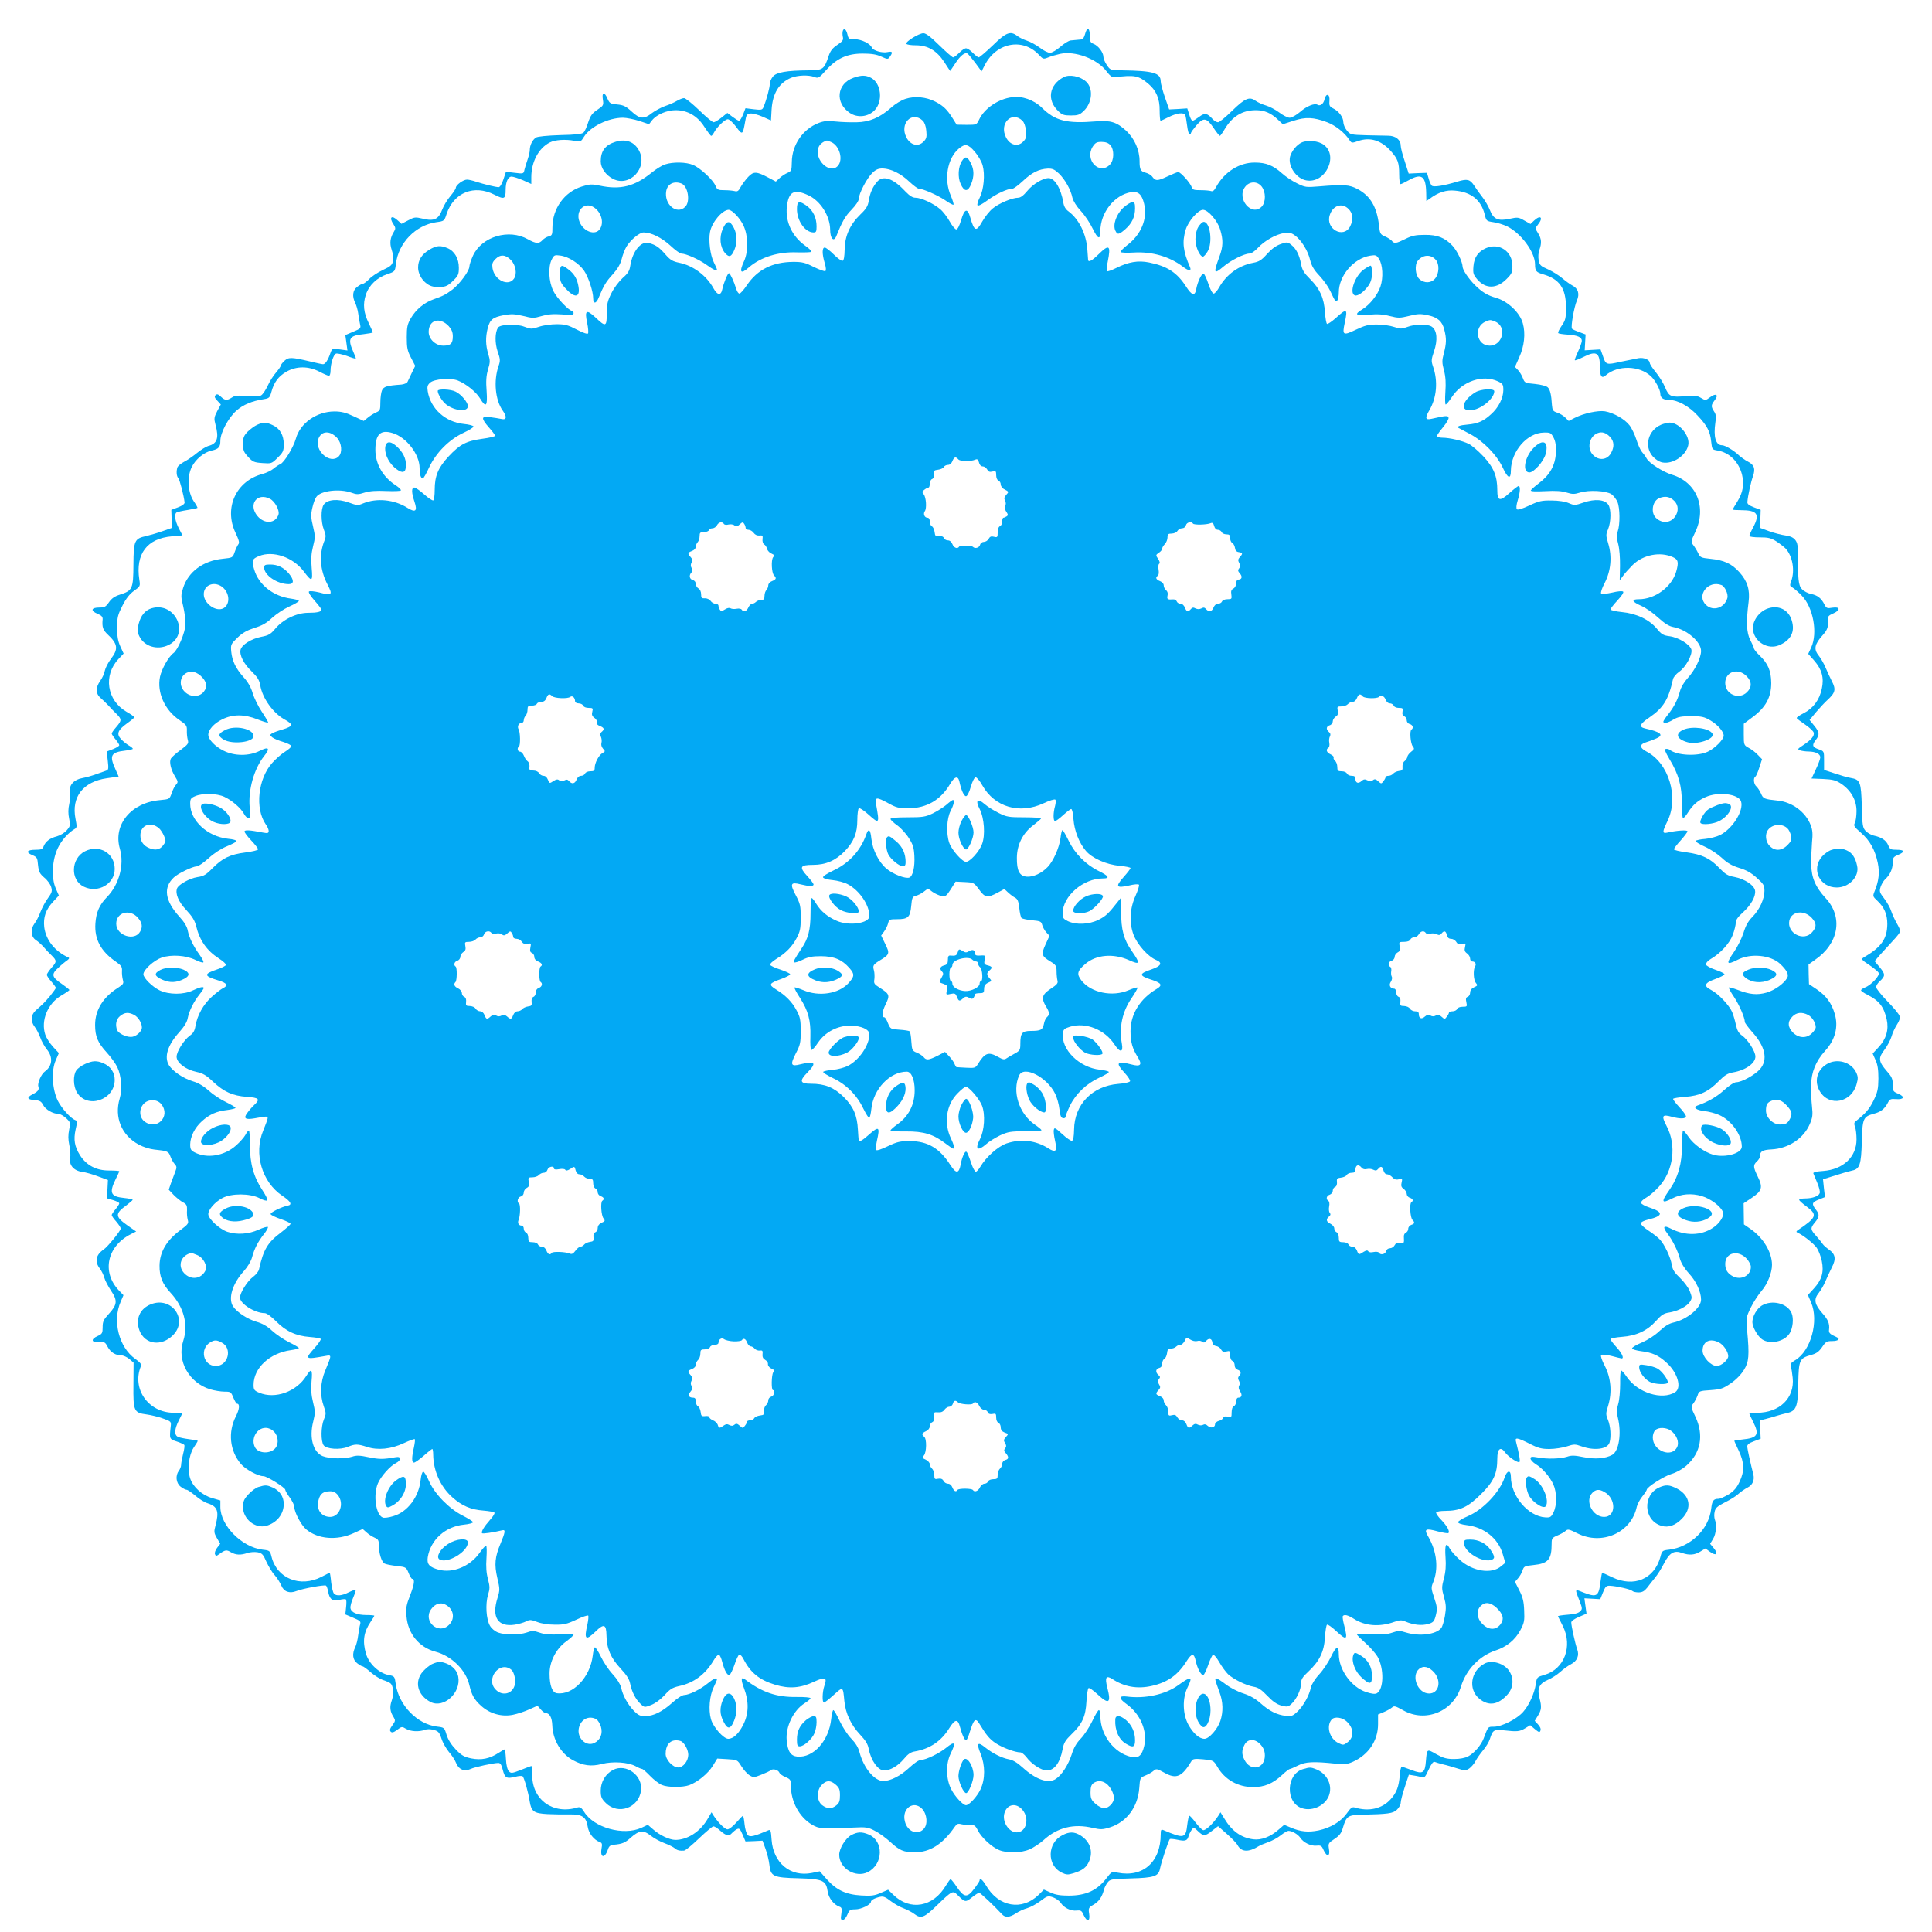 <?xml version="1.0" standalone="no"?>
<!DOCTYPE svg PUBLIC "-//W3C//DTD SVG 20010904//EN"
 "http://www.w3.org/TR/2001/REC-SVG-20010904/DTD/svg10.dtd">
<svg version="1.0" xmlns="http://www.w3.org/2000/svg"
 width="1280pt" height="1280pt" viewBox="0 0 1280 1280"
 preserveAspectRatio="xMidYMid meet">
<g transform="translate(0,1280) scale(0.1,-0.1)"
fill="#03a9f4" stroke="none">
<path d="M5584 12596 c-3 -9 -3 -27 0 -40 5 -21 -1 -29 -36 -53 -32 -21 -47
-40 -58 -74 -30 -89 -37 -94 -131 -95 -148 -1 -217 -13 -239 -42 -11 -13 -20
-36 -20 -49 0 -23 -21 -102 -41 -151 -8 -20 -13 -22 -64 -16 l-56 7 -16 -42
c-9 -22 -21 -41 -26 -41 -6 0 -25 12 -44 26 l-34 26 -39 -31 c-21 -17 -45 -31
-52 -31 -8 0 -51 36 -96 80 -46 44 -90 80 -100 80 -9 0 -30 -8 -47 -18 -16
-10 -52 -26 -80 -35 -27 -10 -66 -31 -87 -47 -51 -41 -79 -39 -133 11 -38 35
-54 43 -96 47 -45 4 -51 8 -64 38 -20 48 -39 45 -31 -5 6 -38 4 -41 -36 -68
-35 -23 -46 -39 -61 -83 -9 -30 -23 -61 -31 -68 -10 -10 -52 -15 -154 -17 -89
-3 -148 -9 -161 -16 -23 -15 -41 -51 -41 -82 0 -12 -6 -39 -14 -62 -8 -22 -17
-53 -21 -68 -6 -29 -6 -29 -64 -22 l-59 7 -17 -51 c-9 -29 -23 -51 -31 -51
-19 0 -101 20 -149 36 -23 8 -50 14 -61 14 -25 0 -74 -36 -74 -54 0 -7 -16
-31 -36 -55 -20 -23 -44 -63 -54 -89 -24 -65 -54 -79 -128 -61 -51 12 -57 11
-98 -11 l-44 -23 -23 21 c-42 40 -62 24 -30 -24 14 -22 15 -29 4 -47 -26 -41
-31 -77 -16 -122 9 -25 12 -56 9 -74 -6 -27 -16 -36 -68 -60 -33 -16 -74 -42
-90 -60 -17 -17 -35 -31 -42 -31 -6 0 -23 -9 -38 -21 -30 -23 -34 -63 -12
-107 7 -15 16 -45 19 -67 3 -22 8 -54 12 -71 7 -29 5 -31 -45 -52 l-52 -22 7
-51 7 -51 -51 7 c-49 7 -51 6 -61 -22 -17 -50 -36 -78 -51 -76 -8 0 -45 9 -84
18 -123 29 -143 30 -171 4 -13 -12 -24 -27 -24 -32 0 -5 -14 -25 -31 -45 -18
-20 -43 -60 -56 -89 -14 -29 -33 -58 -44 -63 -12 -7 -48 -8 -94 -4 -60 5 -79
4 -99 -10 -33 -21 -45 -20 -73 6 -18 17 -26 19 -35 10 -9 -9 -6 -18 12 -37
l23 -25 -24 -44 c-21 -41 -22 -49 -11 -91 24 -88 11 -125 -49 -140 -14 -4 -48
-25 -75 -47 -27 -22 -65 -48 -85 -58 -20 -11 -39 -26 -43 -35 -9 -25 -7 -60 5
-72 9 -9 37 -116 42 -162 1 -9 -16 -22 -43 -32 l-45 -17 2 -60 3 -59 -63 -22
c-34 -12 -82 -26 -107 -32 -79 -17 -85 -29 -86 -190 -1 -161 -6 -172 -91 -199
-34 -11 -54 -25 -71 -50 -21 -30 -29 -35 -64 -35 -54 0 -60 -21 -13 -41 27
-11 36 -20 35 -37 -5 -52 2 -71 34 -101 67 -63 71 -96 21 -161 -19 -25 -37
-61 -41 -80 -3 -18 -17 -48 -30 -66 -31 -43 -31 -84 1 -112 14 -12 38 -35 53
-51 15 -17 39 -42 55 -57 34 -34 34 -43 -3 -86 -16 -18 -30 -38 -30 -43 0 -4
11 -22 25 -38 14 -17 25 -34 25 -39 0 -6 -19 -17 -41 -26 l-42 -16 7 -61 c6
-53 5 -61 -11 -66 -10 -3 -40 -14 -68 -24 -27 -10 -67 -21 -89 -25 -55 -9 -90
-47 -82 -88 4 -17 1 -54 -5 -82 -8 -36 -8 -65 -1 -99 9 -43 8 -49 -15 -76 -14
-17 -42 -34 -66 -41 -47 -12 -75 -34 -88 -66 -7 -19 -16 -23 -53 -23 -57 0
-68 -16 -23 -35 32 -13 35 -18 39 -67 5 -45 11 -56 42 -83 20 -16 40 -44 45
-62 8 -27 5 -37 -21 -73 -17 -22 -39 -64 -50 -92 -10 -28 -28 -62 -39 -76 -28
-37 -25 -87 7 -109 15 -10 39 -31 53 -47 14 -17 38 -42 54 -57 34 -34 34 -41
-3 -82 -16 -19 -30 -40 -30 -45 0 -6 14 -27 30 -45 17 -19 30 -38 30 -42 0 -3
-17 -27 -37 -52 -38 -45 -44 -51 -96 -97 -33 -30 -36 -72 -7 -109 11 -14 27
-45 36 -69 8 -24 28 -60 44 -80 43 -52 37 -111 -13 -147 -24 -17 -50 -77 -43
-99 7 -22 -2 -33 -38 -52 -41 -21 -37 -35 12 -38 35 -3 45 -8 58 -33 15 -30
65 -59 103 -59 10 0 32 -13 49 -28 29 -28 30 -30 20 -77 -7 -35 -7 -63 1 -101
7 -29 9 -68 6 -87 -9 -46 24 -84 80 -91 22 -3 69 -16 105 -30 l65 -24 -3 -60
-4 -61 41 -12 c23 -7 41 -16 41 -22 0 -5 -11 -22 -25 -39 -14 -16 -25 -34 -25
-38 0 -5 13 -25 30 -43 16 -19 30 -40 30 -46 0 -15 -87 -122 -114 -140 -51
-34 -60 -80 -25 -125 11 -14 25 -42 30 -61 5 -19 26 -58 45 -87 44 -65 41 -92
-16 -154 -34 -37 -40 -50 -40 -87 0 -39 -3 -45 -32 -58 -48 -21 -44 -45 7 -41
37 3 42 0 58 -31 20 -37 53 -57 92 -57 13 0 36 -11 52 -24 l28 -24 -1 -146
c-2 -176 3 -186 87 -197 30 -4 79 -16 109 -27 53 -19 55 -20 51 -53 -9 -83 -9
-83 39 -99 25 -8 48 -19 51 -23 3 -4 0 -31 -8 -60 -7 -28 -13 -61 -13 -72 0
-11 -7 -29 -15 -39 -24 -32 -19 -81 11 -105 15 -12 33 -21 40 -21 7 0 33 -18
58 -39 25 -22 62 -45 83 -51 64 -21 76 -53 51 -146 -11 -41 -11 -49 9 -84 l22
-38 -20 -26 c-12 -15 -18 -34 -15 -42 6 -15 8 -15 29 0 38 28 48 30 77 12 33
-19 65 -20 109 -5 17 6 47 8 67 5 30 -6 38 -14 59 -63 14 -30 38 -71 55 -89
17 -19 36 -50 44 -69 17 -41 55 -54 100 -36 40 16 185 43 196 36 4 -3 11 -20
14 -40 10 -51 28 -65 73 -55 20 5 40 7 44 4 5 -2 5 -26 2 -52 l-5 -48 52 -22
c46 -19 52 -25 46 -44 -4 -13 -9 -45 -13 -73 -3 -27 -12 -62 -19 -77 -22 -44
-18 -84 12 -107 15 -12 31 -21 36 -21 6 0 30 -18 55 -40 24 -21 61 -44 81 -51
21 -6 42 -16 48 -21 20 -15 25 -69 10 -113 -16 -44 -12 -75 12 -112 12 -20 12
-26 -8 -53 -17 -23 -20 -34 -11 -43 8 -8 19 -5 42 12 30 23 33 23 59 7 31 -18
86 -21 123 -7 16 6 38 6 60 0 31 -8 38 -16 52 -58 8 -26 31 -66 49 -88 19 -21
41 -55 49 -76 18 -42 54 -56 95 -37 27 13 153 40 184 40 13 0 21 -13 29 -46
14 -54 25 -60 82 -46 23 6 45 8 50 3 10 -10 37 -105 46 -164 11 -69 27 -81
119 -86 42 -2 108 -3 147 -2 83 1 109 -17 119 -83 7 -43 41 -86 79 -100 16 -5
18 -13 12 -45 -10 -61 22 -65 42 -6 7 23 16 31 39 33 56 5 75 13 112 46 55 49
84 53 131 16 21 -17 62 -40 92 -51 30 -11 61 -27 69 -34 15 -14 33 -18 61 -16
10 0 54 37 100 81 46 44 89 80 96 80 7 0 28 -13 46 -30 39 -34 58 -37 77 -14
8 8 22 20 32 25 16 8 21 3 38 -36 l19 -45 57 2 56 3 20 -55 c11 -30 22 -76 25
-102 8 -80 25 -88 192 -92 165 -5 184 -14 195 -90 7 -43 41 -86 79 -99 14 -5
16 -14 11 -47 -5 -33 -4 -40 10 -40 9 0 22 15 30 35 13 31 19 35 53 35 38 0
103 31 103 50 0 11 25 25 61 33 20 5 36 -1 70 -28 25 -19 64 -41 88 -49 23 -9
54 -25 68 -36 44 -34 66 -26 150 56 100 97 106 100 135 71 51 -51 54 -52 97
-18 21 17 43 31 48 31 8 0 101 -88 151 -142 21 -24 51 -22 92 5 19 13 53 29
76 35 23 7 62 28 88 48 44 33 49 35 82 24 19 -7 42 -23 51 -36 22 -34 67 -56
106 -52 28 3 34 -1 46 -29 22 -49 45 -44 37 7 -6 38 -4 42 29 61 36 21 56 51
69 99 3 14 14 35 24 48 17 22 26 23 155 27 152 4 182 14 192 63 10 49 58 193
66 198 4 2 27 0 50 -5 50 -11 65 -7 73 22 3 12 12 31 20 42 14 20 15 20 43 -7
37 -35 46 -35 94 3 l39 30 59 -52 c32 -28 65 -62 71 -75 25 -45 73 -47 140 -5
8 5 36 17 62 26 26 9 63 29 84 46 20 16 43 29 50 29 24 0 64 -23 79 -46 21
-32 70 -56 108 -52 28 3 34 -1 46 -29 21 -48 45 -44 36 6 -6 37 -5 40 37 68
33 22 45 38 55 73 23 78 33 85 126 87 173 4 206 8 232 33 14 13 25 34 25 46 0
12 12 59 27 104 l27 82 37 -6 c21 -3 44 -9 53 -12 12 -5 22 8 41 51 18 39 30
55 40 52 7 -3 33 -11 57 -17 24 -5 66 -18 95 -27 48 -15 53 -15 77 0 14 10 33
32 42 50 9 17 32 50 50 71 18 21 39 55 45 75 19 60 26 64 94 57 86 -10 104 -8
140 14 l33 20 31 -26 c27 -22 32 -24 37 -9 4 10 -2 25 -16 40 l-22 24 21 34
c24 39 26 59 10 119 -16 61 -1 94 55 118 24 10 62 34 83 53 21 19 53 42 71 51
41 21 57 58 41 100 -13 36 -39 154 -39 177 0 9 21 24 50 36 l51 22 -7 51 -7
51 53 -3 52 -3 18 45 c16 39 22 45 46 44 44 -2 137 -23 148 -34 6 -6 25 -10
42 -10 24 0 38 8 56 30 13 17 36 47 52 66 17 20 44 63 61 97 36 70 67 88 120
68 46 -16 83 -14 121 10 l33 20 30 -22 c41 -30 58 -16 26 23 l-25 30 20 33
c20 33 25 93 11 129 -4 11 -5 34 -1 50 5 26 17 36 69 63 35 17 75 42 89 56 15
14 42 32 59 41 35 17 49 51 39 89 -18 71 -39 165 -40 182 -1 14 11 24 44 36
l45 17 -3 61 -3 60 43 11 c24 6 57 16 73 21 17 5 45 13 64 17 62 14 73 41 75
196 3 156 8 167 85 189 35 9 52 22 73 52 24 36 31 40 67 40 40 0 56 14 29 26
-45 20 -53 28 -50 50 5 39 -7 67 -44 108 -52 59 -59 92 -25 134 15 19 35 54
45 78 10 24 29 65 42 91 30 57 25 89 -20 120 -17 12 -35 28 -40 36 -5 8 -24
32 -42 52 -41 45 -41 53 -9 92 30 36 31 52 5 85 -29 37 -25 48 21 66 l40 16
-7 59 -6 59 83 26 c46 15 96 29 111 32 49 10 59 40 63 190 4 155 9 167 79 186
47 12 72 32 93 72 13 25 19 28 55 25 53 -4 61 16 14 36 -34 14 -36 18 -36 60
0 38 -6 52 -39 89 -56 65 -58 87 -16 142 19 25 40 65 47 88 6 23 23 59 36 79
16 24 22 44 17 57 -3 12 -40 56 -81 98 -41 42 -74 84 -74 93 0 9 9 25 21 36
41 37 41 49 4 94 l-35 42 36 42 c20 22 58 64 85 93 27 28 49 57 49 64 0 7 -11
31 -24 53 -13 23 -29 58 -36 79 -6 21 -27 58 -46 83 -32 42 -34 48 -24 79 6
18 20 41 31 51 31 28 49 68 49 109 0 32 4 38 35 51 48 20 44 34 -9 34 -39 0
-45 3 -56 30 -14 33 -44 53 -96 64 -17 4 -41 18 -53 30 -20 22 -23 36 -26 166
-5 160 -10 175 -74 186 -20 3 -67 17 -106 30 l-70 23 0 62 c0 62 0 62 -34 74
-43 14 -48 28 -22 61 28 36 26 53 -10 97 l-30 37 43 52 c24 28 58 65 77 82 51
47 56 69 27 124 -13 26 -32 67 -42 91 -10 24 -30 59 -45 78 -34 42 -27 75 26
134 33 37 40 56 35 107 -1 17 7 26 34 37 51 22 49 47 -3 39 -36 -6 -41 -4 -54
22 -21 42 -47 61 -89 69 -20 4 -47 18 -60 32 -23 25 -27 61 -27 265 0 57 -25
84 -84 91 -23 3 -70 15 -104 27 l-63 23 3 59 2 60 -45 17 c-33 13 -45 22 -43
36 3 40 23 131 37 170 17 49 9 75 -34 97 -18 9 -44 28 -59 41 -34 33 -92 67
-112 67 -42 0 -58 55 -44 152 6 36 4 54 -9 72 -21 33 -20 42 4 74 29 36 10 50
-29 21 -31 -23 -32 -23 -62 -5 -26 15 -43 17 -99 12 -98 -10 -113 -4 -138 57
-12 29 -40 74 -62 101 -22 26 -40 54 -40 62 0 20 -38 37 -74 31 -17 -3 -70
-14 -119 -24 -97 -22 -98 -21 -119 43 l-14 39 -52 -3 -53 -3 3 53 3 52 -42 16
c-23 8 -45 18 -48 22 -10 9 14 146 32 186 20 45 9 80 -29 100 -17 9 -48 32
-68 49 -21 18 -62 44 -93 58 -50 22 -57 28 -63 61 -4 22 -2 51 5 69 16 45 14
73 -9 110 -20 32 -20 32 0 58 37 46 16 66 -27 25 l-23 -22 -41 23 c-38 22 -45
23 -99 11 -75 -16 -106 -2 -129 58 -9 23 -31 62 -49 85 -18 23 -43 58 -55 77
-28 42 -45 47 -111 27 -91 -28 -159 -38 -170 -27 -6 6 -16 28 -21 48 l-11 37
-61 -2 -60 -3 -26 81 c-15 44 -27 91 -27 105 0 38 -34 65 -83 65 -23 0 -89 2
-146 3 -102 3 -105 4 -128 32 -13 16 -23 41 -23 55 0 32 -31 74 -68 91 -23 12
-27 19 -24 51 4 46 -23 53 -33 8 -6 -29 -29 -46 -46 -35 -20 12 -72 -9 -115
-47 -26 -22 -56 -39 -70 -39 -13 0 -44 16 -69 35 -25 19 -64 39 -87 46 -22 6
-53 20 -69 31 -41 30 -70 18 -157 -67 -42 -41 -83 -75 -92 -75 -9 0 -25 9 -36
21 -36 40 -52 43 -89 15 -19 -14 -38 -26 -44 -26 -6 0 -16 18 -22 41 l-13 41
-60 -4 -60 -3 -28 80 c-15 44 -28 92 -28 106 0 56 -50 70 -255 73 -78 1 -79 1
-102 35 -13 19 -23 44 -23 56 0 28 -35 74 -66 85 -20 8 -24 16 -24 56 0 53
-19 57 -32 6 -5 -18 -14 -33 -21 -33 -16 -2 -48 -5 -74 -7 -12 -1 -43 -20 -68
-42 -25 -22 -56 -40 -69 -40 -12 0 -43 15 -67 34 -24 18 -62 39 -84 46 -22 7
-51 21 -64 31 -46 36 -74 26 -163 -61 -46 -44 -88 -80 -94 -80 -5 0 -23 14
-39 30 -16 17 -36 30 -45 30 -9 0 -29 -13 -45 -30 -16 -16 -34 -30 -40 -30 -6
0 -47 36 -92 80 -56 55 -88 80 -105 80 -30 0 -121 -57 -113 -70 3 -6 31 -10
62 -10 80 0 139 -35 189 -111 21 -32 38 -59 39 -59 1 0 16 23 34 50 33 51 64
76 81 65 6 -4 29 -32 52 -62 l41 -56 20 39 c76 152 252 186 360 71 27 -29 30
-30 60 -18 18 8 53 18 80 24 97 22 244 -32 306 -113 24 -32 40 -44 55 -42 132
17 159 12 224 -43 52 -44 76 -99 75 -177 0 -38 3 -68 6 -68 3 0 28 11 55 25
54 27 101 32 109 12 3 -8 8 -39 12 -70 4 -32 11 -57 16 -57 5 0 9 4 9 8 0 5
16 27 36 51 47 55 68 52 114 -16 19 -29 38 -52 42 -53 3 0 17 19 31 43 51 86
118 127 207 127 57 0 100 -18 147 -63 l32 -30 71 23 c81 26 132 24 223 -10 55
-21 116 -69 147 -117 15 -22 16 -22 59 -7 78 27 151 5 215 -66 47 -53 56 -77
56 -156 0 -35 4 -64 9 -64 5 0 29 12 54 26 86 48 114 28 116 -85 l1 -53 23 16
c56 42 109 59 167 53 106 -9 172 -62 196 -156 11 -45 12 -46 58 -53 25 -3 66
-16 90 -27 93 -46 185 -170 186 -251 0 -46 7 -54 56 -68 106 -31 149 -93 149
-218 0 -73 -3 -85 -29 -123 -16 -23 -26 -44 -22 -48 3 -4 32 -8 62 -10 65 -4
94 -17 94 -41 0 -9 -11 -41 -25 -71 -14 -30 -24 -56 -21 -58 2 -2 27 7 55 21
88 45 111 31 111 -68 0 -60 12 -76 38 -53 79 69 223 66 300 -6 28 -26 62 -89
62 -115 0 -28 20 -42 60 -42 54 0 130 -41 186 -102 64 -68 84 -106 91 -173 6
-53 6 -54 43 -60 77 -13 139 -74 161 -158 16 -65 7 -119 -30 -179 -17 -27 -31
-51 -31 -54 0 -2 24 -4 54 -4 109 0 128 -26 81 -114 -14 -26 -25 -51 -25 -57
0 -5 31 -9 68 -9 58 0 75 -4 113 -28 24 -16 52 -38 61 -48 45 -51 60 -144 36
-212 -11 -30 -11 -35 7 -44 11 -6 39 -30 62 -54 76 -78 107 -246 63 -343 l-20
-43 39 -44 c51 -58 67 -114 51 -187 -15 -73 -57 -130 -120 -162 -28 -14 -49
-29 -46 -33 3 -5 28 -24 55 -42 28 -19 54 -43 57 -53 7 -22 -17 -50 -71 -85
-35 -23 -38 -26 -20 -33 11 -4 37 -8 58 -8 47 -1 77 -16 77 -39 0 -9 -13 -45
-29 -78 l-29 -62 77 -3 c65 -3 85 -9 120 -32 64 -43 101 -108 101 -180 0 -32
-5 -68 -11 -79 -10 -18 -5 -26 40 -65 60 -52 94 -114 112 -201 13 -64 7 -119
-22 -189 -12 -30 -11 -33 18 -60 47 -44 67 -90 67 -155 -1 -99 -40 -154 -159
-223 -15 -9 -10 -16 39 -48 31 -21 60 -45 63 -53 7 -19 -48 -78 -88 -95 -16
-6 -29 -15 -29 -20 0 -5 19 -18 43 -30 77 -39 108 -78 127 -163 15 -67 -3
-129 -53 -183 l-40 -43 19 -43 c14 -30 19 -64 19 -123 -1 -70 -5 -89 -33 -147
-28 -56 -51 -83 -119 -137 -9 -7 -10 -18 -3 -36 6 -14 10 -51 10 -83 0 -116
-88 -199 -221 -209 -46 -3 -68 -9 -65 -16 2 -6 14 -34 26 -63 12 -29 20 -59
16 -68 -7 -20 -48 -35 -97 -35 -21 0 -39 -4 -39 -9 0 -5 23 -26 51 -46 71 -53
65 -71 -57 -153 -14 -9 -15 -14 -6 -18 38 -17 109 -73 129 -102 12 -18 27 -57
33 -87 15 -73 0 -124 -52 -181 l-40 -44 21 -49 c53 -124 -2 -322 -106 -383
-28 -17 -33 -25 -28 -42 4 -12 9 -45 12 -74 14 -133 -86 -232 -236 -232 -28 0
-51 -2 -51 -5 0 -3 11 -28 25 -55 43 -85 30 -107 -71 -117 -30 -3 -54 -7 -54
-9 0 -1 13 -31 30 -66 37 -79 39 -134 5 -205 -18 -39 -36 -60 -71 -83 -27 -16
-57 -30 -68 -30 -34 0 -43 -12 -49 -67 -16 -135 -137 -253 -279 -270 -45 -5
-47 -7 -58 -50 -41 -145 -175 -201 -318 -133 -35 17 -65 30 -67 30 -2 0 -7
-26 -11 -57 -12 -101 -24 -108 -115 -73 -58 23 -57 28 -22 -62 17 -45 17 -49
0 -65 -11 -11 -38 -18 -82 -21 -36 -3 -65 -7 -63 -11 2 -3 16 -32 32 -64 67
-134 10 -285 -120 -323 -51 -15 -52 -15 -59 -62 -9 -61 -44 -139 -84 -184 -41
-47 -142 -98 -193 -98 -41 0 -38 3 -69 -79 -17 -44 -63 -97 -103 -118 -19 -10
-55 -17 -92 -17 -50 0 -71 6 -118 32 -63 36 -62 37 -69 -46 -6 -79 -20 -88
-93 -60 -32 12 -63 23 -67 23 -5 0 -11 -25 -13 -55 -6 -77 -21 -117 -61 -161
-57 -63 -145 -83 -238 -54 -16 5 -27 -3 -52 -39 -39 -55 -108 -96 -187 -113
-68 -14 -120 -9 -185 19 l-43 18 -36 -31 c-55 -49 -117 -72 -169 -65 -82 11
-142 55 -193 140 l-24 39 -15 -24 c-33 -51 -86 -100 -101 -94 -8 3 -30 26 -49
50 -18 25 -37 45 -41 45 -4 0 -10 -27 -14 -59 -10 -92 -22 -94 -158 -36 -15 6
-18 2 -18 -28 0 -183 -117 -287 -285 -254 -39 8 -41 7 -73 -35 -62 -82 -136
-117 -252 -117 -54 0 -87 5 -119 20 l-45 20 -35 -35 c-110 -107 -265 -80 -347
60 -24 40 -44 57 -44 35 0 -4 -16 -29 -36 -55 -46 -61 -67 -58 -114 11 -19 29
-38 52 -42 53 -3 0 -17 -19 -31 -42 -84 -143 -237 -170 -348 -62 l-35 34 -49
-21 c-40 -18 -62 -21 -129 -17 -101 6 -164 35 -229 108 l-46 52 -53 -11 c-141
-28 -255 66 -266 220 -4 60 -7 69 -21 63 -96 -41 -122 -47 -137 -32 -8 8 -18
40 -21 71 -3 32 -8 57 -11 57 -2 0 -22 -20 -44 -45 -22 -25 -48 -45 -58 -45
-17 0 -59 41 -91 89 l-15 24 -27 -46 c-49 -83 -133 -137 -213 -137 -39 1 -102
30 -146 69 l-36 31 -43 -20 c-119 -54 -315 1 -379 106 -18 28 -27 34 -44 29
-160 -49 -299 49 -300 212 -1 35 -3 63 -5 63 -3 0 -33 -12 -69 -26 -59 -23
-66 -24 -80 -10 -10 10 -18 40 -20 81 -2 36 -6 65 -8 65 -3 0 -21 -11 -42 -24
-58 -38 -113 -49 -180 -36 -47 10 -65 20 -102 59 -29 30 -50 63 -61 96 -15 50
-15 50 -65 56 -130 16 -252 142 -272 281 -7 52 -8 53 -49 61 -62 12 -129 75
-148 140 -24 83 -16 143 30 211 14 20 25 39 25 41 0 3 -24 5 -52 5 -62 0 -102
17 -106 46 -2 11 6 42 18 69 11 26 19 50 16 52 -2 2 -22 -5 -45 -16 -46 -24
-84 -27 -99 -8 -6 7 -14 40 -18 75 -3 34 -8 62 -9 62 -2 0 -27 -12 -55 -27
-141 -73 -295 -11 -331 133 -10 40 -12 42 -59 47 -137 16 -280 160 -280 283
l0 43 -55 16 c-66 19 -126 73 -145 130 -20 60 -9 155 23 204 15 22 27 42 27
45 0 2 -26 7 -58 11 -31 4 -65 11 -74 16 -25 13 -22 51 7 109 l25 50 -58 0
c-169 0 -281 159 -218 310 5 11 -7 25 -38 47 -108 77 -153 251 -96 380 l18 42
-30 31 c-116 122 -79 294 80 374 l34 17 -53 37 c-88 62 -89 80 -11 137 22 17
41 33 41 36 1 3 -24 9 -55 12 -91 9 -102 33 -59 122 14 28 25 52 25 55 0 3
-30 5 -68 5 -84 0 -149 34 -192 101 -36 58 -44 103 -29 171 11 47 11 57 0 61
-31 10 -92 78 -118 129 -38 79 -44 199 -14 268 l21 48 -39 42 c-21 23 -44 59
-51 80 -31 94 16 207 107 260 29 17 52 33 53 36 0 3 -23 21 -50 40 -68 46 -72
64 -23 108 21 20 48 42 59 49 11 8 15 15 8 18 -91 41 -150 116 -161 202 -7 65
10 115 58 167 l39 42 -21 48 c-30 69 -24 189 15 268 24 51 70 101 111 125 15
8 15 16 5 68 -28 144 50 245 208 268 l78 11 -22 50 c-41 90 -29 111 66 122 28
3 50 9 50 12 0 4 -12 14 -28 23 -15 9 -38 28 -50 41 -32 34 -22 60 39 104 27
19 49 38 49 41 -1 4 -24 21 -53 37 -129 75 -154 241 -52 349 l34 36 -22 48
c-16 35 -21 66 -21 124 0 69 5 86 35 145 23 46 47 77 76 98 42 30 43 31 36 75
-26 171 51 273 217 287 l69 6 -25 48 c-25 50 -31 93 -14 104 5 3 38 11 72 16
34 6 64 12 66 14 2 2 -9 22 -25 45 -39 60 -45 159 -13 225 25 52 83 100 133
110 46 10 57 23 57 65 0 53 53 152 106 199 45 40 103 64 180 76 37 6 41 9 52
48 17 64 46 103 99 134 66 38 146 39 220 0 29 -15 57 -27 63 -27 5 0 10 15 10
33 0 47 19 107 36 114 8 3 40 -4 72 -15 31 -12 58 -20 59 -18 2 2 -6 23 -17
47 -38 85 -26 106 69 115 33 4 61 9 61 12 0 3 -12 29 -26 59 -35 70 -41 128
-20 191 21 63 74 113 143 136 50 17 50 17 56 68 17 139 130 256 268 276 52 7
53 8 68 55 48 142 182 196 317 127 65 -33 74 -29 74 32 0 53 16 88 39 88 11 0
45 -11 76 -24 l55 -25 0 45 c0 101 48 192 122 230 35 18 105 23 164 11 40 -8
42 -7 63 27 42 67 162 126 258 126 23 0 72 -10 108 -21 l65 -22 20 26 c30 38
98 67 156 67 79 0 145 -38 191 -111 21 -32 41 -59 45 -59 4 0 12 10 19 23 19
36 72 87 91 87 10 0 35 -23 55 -50 42 -57 44 -55 60 35 7 44 11 50 34 53 14 2
51 -8 81 -21 l56 -25 4 72 c7 108 49 177 130 211 43 17 114 20 154 5 25 -10
30 -7 76 44 71 79 140 111 243 111 58 0 92 -5 124 -20 42 -19 44 -19 57 0 21
29 17 37 -16 30 -35 -8 -96 10 -104 30 -10 26 -69 55 -113 55 -38 0 -42 3 -48
30 -8 35 -23 48 -31 26z"/>
<path d="M5655 12285 c-111 -39 -125 -166 -25 -233 50 -34 120 -27 163 16 59
59 46 181 -23 217 -36 18 -63 18 -115 0z"/>
<path d="M7045 12288 c-95 -52 -110 -151 -34 -224 26 -25 38 -29 84 -29 46 0
58 4 85 30 56 54 65 148 16 194 -39 36 -112 51 -151 29z"/>
<path d="M5999 12145 c-26 -8 -69 -34 -95 -58 -74 -66 -145 -96 -229 -97 -38
-1 -101 1 -138 5 -54 6 -78 4 -114 -10 -104 -40 -176 -145 -177 -259 -1 -55
-3 -60 -28 -71 -15 -6 -38 -21 -52 -34 l-26 -24 -47 25 c-81 43 -100 44 -136
6 -18 -19 -40 -49 -50 -67 -14 -27 -22 -32 -40 -27 -12 3 -43 6 -68 6 -42 0
-48 3 -59 30 -16 38 -100 117 -148 137 -46 20 -134 21 -185 4 -22 -7 -62 -32
-90 -55 -113 -91 -206 -115 -343 -86 -54 11 -67 11 -120 -6 -115 -36 -194
-146 -194 -271 0 -47 -2 -53 -24 -59 -14 -3 -32 -14 -42 -25 -23 -25 -43 -24
-97 6 -126 71 -304 18 -363 -108 -13 -29 -24 -61 -24 -72 0 -29 -63 -115 -112
-153 -47 -35 -61 -42 -128 -66 -59 -21 -114 -66 -148 -124 -23 -41 -27 -58
-27 -127 0 -69 4 -89 28 -135 l28 -54 -22 -45 c-12 -25 -25 -53 -29 -61 -4 -8
-22 -16 -41 -18 -97 -7 -116 -13 -128 -38 -6 -14 -11 -50 -11 -80 0 -50 -2
-55 -27 -66 -16 -7 -40 -22 -56 -35 l-27 -22 -67 31 c-51 24 -81 32 -127 32
-118 0 -228 -78 -256 -181 -16 -57 -78 -159 -103 -168 -9 -4 -30 -17 -45 -30
-15 -13 -48 -28 -72 -35 -175 -45 -258 -224 -180 -389 23 -49 28 -67 19 -77
-6 -8 -17 -31 -24 -51 -13 -38 -14 -38 -80 -45 -129 -13 -228 -86 -262 -194
-15 -49 -15 -57 1 -122 9 -39 16 -92 15 -119 -2 -53 -51 -170 -80 -190 -32
-23 -78 -105 -89 -157 -21 -104 31 -220 128 -286 47 -32 51 -38 50 -70 -1 -19
2 -47 6 -62 7 -23 2 -30 -48 -67 -30 -22 -59 -48 -64 -57 -12 -22 0 -74 28
-119 20 -33 21 -37 6 -54 -9 -9 -22 -35 -29 -57 -14 -39 -14 -39 -78 -45 -191
-17 -311 -163 -265 -322 31 -105 -5 -238 -85 -320 -50 -51 -72 -100 -77 -175
-7 -105 36 -185 135 -253 37 -26 43 -35 41 -62 -1 -18 2 -44 6 -59 7 -24 3
-29 -32 -52 -99 -62 -152 -148 -152 -246 0 -77 17 -117 77 -183 26 -28 58 -72
70 -97 27 -56 34 -149 16 -208 -37 -124 12 -244 126 -305 29 -16 73 -30 103
-33 88 -9 95 -12 107 -46 6 -17 19 -40 28 -50 15 -16 15 -23 4 -51 -7 -18 -19
-51 -28 -75 l-15 -44 33 -35 c19 -19 46 -41 62 -49 23 -12 27 -21 26 -52 -2
-20 1 -49 5 -64 7 -23 2 -30 -48 -67 -93 -69 -138 -146 -139 -236 -1 -72 19
-122 73 -180 88 -95 119 -211 84 -319 -44 -132 39 -279 180 -321 27 -8 69 -15
93 -15 41 0 44 -2 59 -40 9 -22 20 -40 24 -40 20 0 17 -36 -7 -83 -54 -106
-41 -229 33 -316 29 -35 113 -81 149 -81 24 0 145 -76 145 -90 0 -6 13 -29 30
-52 16 -22 30 -50 30 -62 0 -35 45 -120 78 -148 79 -66 205 -76 316 -25 l59
27 26 -23 c14 -13 38 -28 54 -35 23 -10 27 -18 27 -49 0 -54 18 -111 38 -122
9 -5 45 -12 80 -16 62 -7 63 -8 79 -46 8 -21 19 -39 23 -39 20 0 16 -34 -12
-107 -26 -66 -30 -87 -25 -140 9 -116 83 -207 192 -236 107 -28 203 -122 225
-223 15 -64 32 -95 79 -137 57 -51 135 -73 209 -58 30 6 79 22 109 36 l54 24
21 -24 c12 -14 27 -25 34 -25 25 0 41 -29 43 -81 3 -96 58 -188 137 -231 67
-36 120 -43 191 -25 72 19 173 12 223 -14 19 -11 39 -19 44 -19 5 0 29 -21 53
-46 24 -25 59 -52 78 -60 41 -17 137 -17 182 -1 56 21 123 76 155 127 l30 49
67 -4 c66 -4 66 -4 93 -47 15 -24 39 -51 54 -60 26 -16 30 -15 78 4 28 11 56
24 63 30 15 12 49 2 57 -17 3 -8 21 -21 41 -29 32 -14 35 -18 35 -59 0 -103
56 -206 138 -255 50 -29 62 -30 282 -20 75 4 91 2 135 -21 28 -14 73 -47 102
-73 62 -58 90 -70 164 -70 100 0 185 54 263 167 15 22 23 25 45 19 14 -3 40
-6 58 -5 28 1 35 -3 52 -37 24 -47 91 -109 140 -129 52 -22 148 -20 203 5 26
11 66 38 90 59 94 86 202 113 330 82 50 -11 63 -11 111 4 111 35 186 135 195
261 5 67 5 68 41 83 20 8 44 22 54 31 17 15 22 14 68 -11 82 -47 119 -31 184
77 8 13 21 15 77 10 67 -7 68 -7 93 -49 50 -86 137 -135 237 -135 76 0 130 23
191 79 24 23 48 41 53 41 5 0 29 11 54 23 48 25 102 28 251 12 55 -6 74 -4
111 12 105 47 168 141 168 250 l0 64 38 16 c20 8 44 22 54 30 14 13 22 11 74
-18 148 -84 332 -9 383 156 35 114 122 204 229 240 74 24 131 71 165 135 26
49 28 63 25 130 -2 59 -9 88 -32 133 l-29 57 20 23 c11 12 25 36 30 52 9 28
14 30 71 36 99 10 122 36 122 141 0 36 3 40 38 55 20 8 45 22 54 30 15 14 23
12 79 -16 163 -82 357 5 393 176 4 18 21 49 37 69 16 20 29 40 29 44 0 17 113
89 162 104 34 10 72 31 101 56 95 84 117 200 60 323 -31 64 -31 67 -14 89 10
13 22 37 28 53 9 29 12 30 86 35 68 5 83 10 134 45 35 24 69 59 87 89 33 53
37 94 21 264 -7 80 -7 84 25 150 18 37 51 87 72 111 38 44 68 119 68 171 0 84
-58 180 -144 239 l-42 29 -1 70 -1 70 54 36 c68 46 75 69 40 140 -31 64 -32
77 -6 101 11 10 20 25 20 34 0 33 17 43 78 46 111 6 211 72 252 167 19 44 21
61 15 117 -4 36 -7 99 -6 140 1 87 31 160 92 228 68 74 90 160 65 245 -21 72
-57 121 -119 163 l-52 35 -2 65 -1 65 42 30 c158 108 189 282 72 409 -67 72
-95 136 -96 223 -1 40 2 106 5 146 6 57 4 83 -9 116 -33 86 -123 153 -219 162
-87 9 -96 12 -110 47 -8 17 -21 38 -30 46 -18 15 -23 56 -7 66 5 3 17 30 26
60 l18 55 -28 29 c-15 16 -42 37 -60 46 -32 18 -33 19 -33 89 l0 71 60 45 c86
64 122 131 122 225 -1 81 -21 129 -79 184 -20 19 -36 40 -36 46 0 5 -11 30
-24 55 -25 48 -28 119 -11 253 10 79 -8 137 -61 196 -51 57 -102 80 -194 89
-59 6 -66 9 -79 37 -8 17 -22 40 -32 53 -17 22 -17 25 13 88 77 164 8 330
-155 379 -59 18 -152 77 -168 108 -6 12 -20 31 -30 42 -10 11 -27 48 -37 81
-11 34 -31 77 -46 96 -31 41 -105 83 -163 93 -47 7 -140 -13 -201 -44 l-39
-20 -22 22 c-12 12 -36 27 -54 33 -28 9 -32 16 -35 50 -4 68 -12 103 -28 118
-8 8 -44 18 -84 22 -66 6 -69 8 -80 37 -6 17 -20 41 -32 54 l-21 22 28 63 c34
74 43 159 24 226 -19 70 -98 145 -175 168 -60 17 -94 38 -142 85 -43 43 -82
101 -82 123 -1 31 -37 107 -68 139 -49 52 -99 72 -182 71 -61 0 -85 -5 -129
-27 -63 -31 -74 -33 -91 -11 -8 8 -28 21 -45 28 -30 13 -33 18 -39 75 -14 119
-56 192 -139 237 -57 31 -91 33 -260 19 -84 -7 -91 -6 -145 21 -31 15 -76 45
-100 67 -57 51 -104 70 -178 70 -103 1 -202 -62 -257 -162 -12 -23 -22 -31
-33 -27 -9 3 -40 6 -69 6 -46 0 -55 3 -60 21 -9 27 -73 99 -89 99 -6 0 -40
-14 -74 -30 -64 -30 -77 -30 -99 1 -7 9 -25 20 -40 24 -36 9 -43 20 -43 77 0
74 -33 149 -88 201 -63 58 -103 71 -200 63 -195 -16 -271 3 -360 91 -52 51
-131 79 -198 69 -91 -12 -182 -74 -217 -148 -17 -35 -17 -35 -83 -35 l-66 1
-25 40 c-38 61 -63 85 -117 113 -60 31 -136 38 -197 18z m115 -145 c11 -11 21
-37 23 -67 4 -39 1 -52 -17 -70 -35 -38 -88 -26 -115 27 -47 92 38 178 109
110z m660 0 c11 -11 21 -37 23 -67 4 -39 1 -52 -17 -70 -35 -38 -88 -26 -115
27 -47 92 38 178 109 110z m-1270 -140 c58 -22 86 -120 45 -161 -54 -54 -154
43 -127 122 7 21 26 38 55 48 1 1 13 -3 27 -9z m1852 -21 c27 -30 26 -102 -3
-130 -70 -71 -168 31 -114 119 18 27 27 32 59 32 27 0 45 -7 58 -21z m-898
-44 c22 -25 45 -65 52 -90 17 -61 8 -160 -19 -214 -13 -25 -19 -47 -14 -52 5
-5 35 11 68 36 56 41 129 75 163 75 8 0 39 23 68 50 60 57 107 80 165 83 32 1
45 -5 75 -33 40 -39 78 -106 89 -160 5 -21 27 -57 56 -88 27 -29 62 -82 79
-118 34 -69 50 -75 50 -16 0 123 93 241 204 259 47 7 71 -14 86 -77 24 -99
-19 -204 -113 -275 -26 -20 -45 -40 -42 -45 3 -4 42 -6 87 -3 120 7 235 -26
324 -93 37 -29 59 -32 49 -6 -47 107 -54 167 -30 249 17 57 83 133 115 133 34
0 97 -73 114 -131 21 -69 20 -112 -5 -179 -41 -112 -38 -121 28 -65 47 40 137
85 170 85 13 0 37 16 58 39 43 46 117 88 172 97 33 5 48 2 71 -15 43 -30 88
-103 102 -164 10 -39 25 -65 62 -104 27 -29 59 -74 71 -100 34 -73 38 -78 48
-62 5 8 9 31 9 52 0 110 98 225 207 243 37 6 43 4 59 -21 25 -38 30 -123 10
-183 -19 -56 -70 -121 -121 -152 -55 -34 -45 -43 44 -35 57 5 94 3 139 -9 56
-14 67 -14 128 1 55 14 76 15 122 5 67 -14 97 -40 111 -97 15 -58 14 -90 -3
-155 -13 -49 -13 -62 1 -115 11 -43 13 -83 9 -142 -3 -46 -2 -83 2 -83 5 0 23
22 40 48 68 106 206 153 307 105 31 -15 35 -21 35 -57 0 -53 -32 -117 -82
-161 -49 -45 -87 -62 -156 -68 -49 -4 -71 -12 -61 -21 2 -1 37 -20 77 -41 88
-46 179 -139 219 -225 33 -71 53 -78 53 -17 2 128 108 250 219 251 43 1 47 -2
64 -34 13 -26 17 -52 15 -101 -4 -82 -40 -146 -113 -201 -28 -21 -51 -42 -53
-47 -2 -7 33 -8 95 -5 69 4 111 1 142 -9 39 -12 51 -12 90 0 59 18 171 12 207
-11 14 -10 32 -33 40 -51 17 -41 18 -149 2 -195 -9 -26 -8 -44 3 -84 8 -30 13
-91 12 -146 l-2 -95 22 30 c12 17 41 49 64 72 69 68 182 90 266 52 36 -16 40
-34 22 -97 -30 -101 -140 -182 -247 -182 -53 0 -47 -16 16 -44 30 -13 81 -49
113 -79 42 -38 71 -56 98 -61 91 -17 185 -98 185 -159 0 -45 -41 -128 -88
-179 -24 -26 -45 -61 -52 -88 -15 -57 -40 -105 -79 -154 -17 -21 -31 -43 -31
-47 0 -15 28 -10 67 14 31 18 53 22 118 22 69 0 86 -4 127 -28 48 -28 88 -74
88 -101 0 -25 -57 -83 -105 -106 -67 -32 -204 -26 -252 12 -7 5 -19 8 -27 6
-10 -2 -4 -19 25 -68 60 -99 82 -177 82 -292 -1 -54 3 -98 8 -98 5 0 20 17 33
38 32 50 63 77 116 101 84 38 219 21 235 -29 19 -60 -55 -179 -138 -222 -22
-11 -67 -23 -99 -26 -32 -2 -61 -9 -64 -13 -3 -5 24 -22 60 -38 36 -16 87 -50
114 -75 36 -34 66 -51 114 -66 47 -14 81 -33 117 -66 46 -41 51 -50 51 -87 -1
-55 -32 -123 -80 -172 -28 -28 -45 -59 -59 -106 -12 -36 -39 -91 -61 -123 -57
-82 -53 -93 22 -55 87 45 217 32 281 -26 45 -43 60 -71 48 -93 -20 -37 -82
-82 -136 -98 -64 -18 -113 -13 -193 18 -29 11 -55 18 -58 16 -2 -3 13 -32 35
-64 35 -53 71 -137 71 -165 0 -6 21 -34 46 -63 90 -98 109 -187 54 -250 -34
-38 -121 -86 -157 -86 -13 0 -46 -21 -79 -51 -49 -45 -110 -80 -177 -103 -34
-11 -11 -31 44 -37 30 -3 74 -15 99 -26 82 -36 150 -132 150 -210 0 -44 -108
-75 -187 -54 -58 16 -133 69 -166 119 -16 23 -32 42 -36 42 -4 0 -7 -44 -7
-97 0 -121 -26 -214 -84 -297 -57 -81 -53 -93 21 -55 58 29 125 35 193 15 59
-17 130 -71 141 -107 9 -26 -22 -75 -67 -104 -78 -52 -183 -54 -278 -5 -48 25
-57 13 -24 -31 36 -47 70 -116 84 -169 8 -28 29 -63 60 -97 48 -52 80 -122 80
-174 0 -54 -93 -131 -182 -151 -29 -6 -59 -24 -93 -56 -30 -29 -77 -59 -118
-77 -37 -15 -66 -33 -64 -39 2 -6 29 -14 60 -18 74 -9 116 -28 167 -75 75 -66
104 -168 58 -197 -87 -54 -247 -4 -319 100 -16 24 -34 44 -38 44 -5 0 -8 -39
-7 -87 0 -49 -5 -109 -13 -135 -11 -37 -11 -57 -2 -92 25 -102 7 -221 -38
-245 -46 -25 -114 -30 -189 -15 -58 12 -81 13 -109 3 -44 -14 -133 -17 -195
-5 -40 7 -48 6 -48 -7 0 -8 15 -25 34 -37 45 -27 94 -84 117 -134 24 -53 25
-140 1 -186 -15 -31 -21 -35 -54 -33 -114 7 -228 142 -228 270 0 46 -25 43
-41 -4 -32 -98 -143 -215 -244 -258 -36 -15 -65 -33 -65 -40 0 -7 22 -15 55
-19 118 -14 210 -87 241 -192 l17 -58 -27 -22 c-63 -55 -188 -36 -275 42 -29
26 -59 60 -67 76 -23 45 -33 25 -27 -60 4 -54 1 -96 -11 -140 -15 -58 -15 -67
1 -123 14 -51 15 -71 6 -125 -6 -36 -17 -72 -25 -81 -35 -42 -143 -56 -232
-29 -41 13 -53 13 -93 -1 -35 -12 -68 -14 -139 -10 -52 4 -94 3 -94 -1 0 -5
25 -29 55 -56 30 -26 66 -67 81 -91 45 -78 43 -219 -5 -244 -11 -6 -35 -3 -71
9 -98 33 -180 148 -180 251 0 60 -17 55 -51 -16 -17 -35 -52 -89 -78 -117 -29
-31 -51 -67 -56 -88 -11 -53 -49 -121 -88 -159 -32 -30 -40 -33 -79 -29 -59 7
-109 32 -167 84 -34 30 -69 50 -112 64 -36 11 -88 38 -117 60 -29 22 -57 40
-63 40 -12 0 -11 -5 20 -90 25 -66 26 -131 6 -192 -19 -55 -75 -118 -105 -118
-34 0 -73 34 -106 92 -39 71 -42 177 -5 251 35 72 23 74 -63 12 -84 -61 -218
-91 -340 -75 -55 7 -56 -12 -1 -51 90 -65 138 -177 116 -275 -15 -65 -38 -85
-86 -74 -115 26 -205 145 -205 273 0 20 -4 37 -10 37 -5 0 -25 -33 -43 -72
-19 -40 -53 -92 -76 -116 -30 -31 -47 -61 -61 -106 -22 -68 -65 -136 -105
-162 -50 -33 -131 -5 -219 75 -35 32 -66 51 -92 55 -47 9 -107 39 -156 78 -51
42 -60 29 -32 -39 32 -79 32 -170 0 -238 -21 -46 -75 -105 -96 -105 -20 0 -73
57 -97 104 -36 68 -38 169 -5 237 37 76 29 87 -30 39 -44 -36 -134 -80 -166
-80 -14 0 -44 -20 -76 -50 -58 -55 -125 -89 -173 -90 -59 0 -130 85 -158 189
-8 33 -26 62 -55 92 -24 24 -58 77 -77 117 -18 39 -37 72 -42 72 -4 0 -11 -26
-14 -58 -15 -145 -117 -259 -224 -250 -44 4 -64 33 -71 108 -8 89 44 198 118
245 22 14 40 29 40 34 0 5 -42 9 -92 8 -134 -2 -230 31 -344 118 -25 18 -26
-4 -4 -62 32 -85 31 -165 -4 -236 -30 -62 -67 -97 -101 -97 -32 0 -101 79
-115 131 -17 61 -9 155 18 210 12 25 22 48 22 52 0 16 -24 5 -64 -28 -48 -39
-120 -74 -153 -75 -13 0 -47 -22 -79 -51 -67 -60 -124 -88 -179 -89 -34 0 -47
6 -77 37 -40 42 -72 100 -83 153 -5 21 -27 57 -56 88 -27 29 -62 82 -79 118
-17 35 -35 62 -39 60 -5 -3 -11 -28 -14 -55 -17 -144 -132 -264 -238 -249 -30
4 -48 51 -48 129 -1 79 43 166 110 214 27 20 49 40 49 45 0 4 -40 5 -89 2 -66
-3 -101 -1 -135 11 -41 14 -51 14 -87 1 -50 -17 -141 -17 -189 0 -21 8 -43 26
-54 45 -25 43 -31 143 -13 204 13 42 13 54 0 105 -11 40 -14 82 -10 140 3 45
2 82 -3 82 -4 0 -24 -22 -44 -50 -63 -88 -176 -134 -268 -110 -64 17 -81 37
-74 83 19 116 117 204 241 216 33 3 59 11 59 16 -1 6 -32 25 -69 44 -89 45
-184 142 -222 227 -15 35 -33 64 -39 64 -6 0 -14 -24 -17 -53 -11 -114 -87
-215 -182 -242 -28 -9 -60 -13 -69 -9 -46 18 -65 150 -32 227 20 46 79 113
118 133 38 19 38 47 1 40 -84 -15 -108 -15 -178 -1 -61 13 -83 14 -112 4 -51
-16 -151 -14 -196 4 -63 27 -89 123 -62 228 14 58 14 68 -1 129 -12 47 -14 85
-10 138 8 81 -1 90 -34 37 -65 -105 -207 -157 -313 -112 -33 14 -37 20 -37 52
0 112 107 211 248 230 28 4 52 10 52 14 0 4 -30 21 -66 39 -36 18 -86 52 -112
76 -32 30 -64 48 -103 59 -61 18 -129 63 -155 102 -34 52 -4 150 71 233 26 29
48 66 55 92 15 57 40 105 79 154 17 21 28 42 26 47 -3 4 -31 -4 -62 -18 -65
-30 -144 -35 -207 -14 -52 18 -126 86 -126 117 0 30 43 80 94 107 60 32 183
31 245 -1 24 -13 47 -20 52 -15 4 4 -10 34 -32 67 -58 87 -84 179 -83 299 0
53 -3 97 -7 97 -5 0 -15 -13 -23 -29 -9 -16 -36 -47 -62 -70 -79 -70 -192 -88
-274 -46 -25 13 -30 21 -30 53 1 52 30 111 78 154 50 45 97 66 168 74 30 4 54
10 54 14 0 5 -28 21 -62 38 -35 16 -86 50 -115 76 -34 31 -70 52 -105 62 -65
20 -133 66 -159 107 -33 55 -8 134 69 219 33 37 52 68 56 94 9 46 39 107 77
155 16 20 29 40 29 43 0 12 -27 6 -71 -15 -61 -30 -160 -30 -222 0 -49 24
-107 82 -107 106 0 30 70 93 122 111 65 21 160 15 223 -16 25 -12 49 -20 52
-16 4 3 -7 25 -24 49 -42 58 -70 116 -79 161 -4 26 -23 57 -55 92 -97 107
-109 194 -37 261 27 26 125 73 151 73 11 0 46 24 79 54 37 34 84 64 121 79 34
14 63 29 64 34 2 6 -23 13 -57 16 -136 15 -250 120 -250 232 0 32 4 38 35 51
48 20 141 18 191 -5 50 -23 110 -75 130 -112 8 -16 21 -29 30 -29 12 0 14 12
8 73 -10 115 29 253 96 338 42 52 31 65 -30 34 -70 -35 -166 -35 -238 1 -57
28 -102 75 -102 106 0 33 37 75 92 102 70 35 147 35 234 0 36 -14 67 -24 70
-21 2 2 -16 34 -41 71 -25 37 -52 93 -61 124 -11 38 -31 73 -59 104 -53 59
-77 109 -83 171 -4 46 -3 49 41 92 34 33 64 49 113 65 50 15 80 32 116 66 27
25 78 59 113 75 36 16 65 33 65 38 0 5 -24 11 -52 15 -117 15 -215 92 -244
193 -18 60 -14 70 32 89 92 38 225 -7 296 -101 55 -73 61 -70 53 22 -5 59 -3
95 9 143 15 59 15 68 0 132 -14 58 -15 78 -5 122 6 29 18 62 27 74 28 41 153
56 232 28 35 -13 46 -13 89 1 34 10 75 13 141 10 51 -2 95 -1 98 4 2 5 -12 19
-33 33 -86 55 -136 142 -136 236 0 102 33 135 113 111 92 -27 180 -141 180
-232 0 -42 8 -69 21 -69 5 0 24 33 42 73 46 98 133 185 227 229 39 18 69 37
67 43 -2 5 -30 13 -63 16 -123 12 -221 101 -240 216 -5 31 -2 42 16 58 27 24
135 33 183 14 53 -21 121 -75 147 -118 40 -66 51 -54 44 47 -5 66 -3 101 9
143 15 49 15 60 2 103 -18 59 -19 111 -4 171 15 58 34 73 107 87 50 9 72 8
127 -5 62 -16 72 -16 123 -1 41 12 77 15 134 11 65 -5 78 -4 78 8 0 8 -4 15
-9 15 -21 0 -102 85 -125 132 -31 62 -36 160 -10 210 14 28 19 30 55 25 56 -7
124 -51 159 -101 29 -43 60 -137 60 -183 0 -38 20 -36 36 4 34 82 49 107 94
156 33 37 50 67 59 102 7 28 21 64 32 82 28 45 86 93 113 93 50 0 119 -34 176
-86 32 -30 65 -54 74 -54 30 0 116 -38 166 -74 46 -33 70 -44 70 -31 0 3 -10
25 -21 48 -23 45 -36 144 -25 200 12 64 80 145 123 147 23 0 76 -55 99 -105
31 -66 33 -170 4 -234 -35 -76 -23 -91 32 -42 79 68 195 104 319 99 48 -1 90
0 94 4 4 4 -14 22 -40 40 -86 61 -132 157 -122 256 11 103 47 123 143 78 80
-37 143 -137 144 -227 0 -60 24 -85 41 -43 38 95 58 131 101 175 29 30 48 59
48 73 0 33 54 137 90 171 24 23 40 29 69 29 54 -2 120 -34 176 -88 27 -25 55
-46 62 -46 27 0 125 -43 174 -76 28 -20 53 -33 56 -30 3 3 -5 29 -17 58 -48
108 -24 249 52 313 42 35 61 32 106 -20z m-1943 -211 c43 -17 60 -119 25 -154
-56 -56 -142 16 -126 105 9 47 51 68 101 49z m3844 -20 c28 -36 28 -102 1
-132 -67 -71 -171 53 -110 131 29 37 80 38 109 1z m-4421 -140 c47 -33 65
-101 36 -142 -31 -44 -107 -17 -134 47 -31 76 35 140 98 95z m4997 -9 c29 -28
32 -71 10 -115 -44 -84 -165 -16 -135 75 21 65 82 84 125 40z m-5548 -340 c31
-35 39 -89 19 -120 -37 -56 -130 -12 -143 68 -4 30 -1 40 21 62 32 32 68 28
103 -10z m6126 3 c24 -28 22 -89 -4 -122 -26 -33 -73 -35 -106 -4 -26 24 -32
93 -10 120 33 42 87 45 120 6z m-6540 -439 c19 -21 27 -40 27 -67 0 -48 -14
-62 -63 -62 -51 0 -97 43 -97 92 1 79 74 100 133 37z m6931 31 c82 -31 54
-160 -35 -160 -88 0 -108 127 -25 160 28 12 31 12 60 0z m-7671 -771 c31 -34
37 -97 11 -123 -56 -56 -164 39 -134 118 20 52 76 55 123 5z m8435 5 c26 -29
28 -63 7 -103 -24 -48 -81 -56 -120 -16 -43 42 -27 123 29 145 29 12 57 3 84
-26z m-8879 -409 c32 -16 65 -77 56 -104 -19 -60 -93 -65 -139 -10 -64 76 -3
159 83 114z m9294 -5 c33 -26 41 -63 22 -101 -28 -54 -91 -63 -135 -19 -35 35
-22 112 23 130 36 14 63 11 90 -10z m-9614 -576 c53 -38 59 -118 11 -144 -49
-26 -130 32 -130 93 0 60 65 88 119 51z m9936 10 c23 -9 47 -61 39 -87 -19
-65 -94 -89 -141 -45 -66 62 13 166 102 132z m-10076 -601 c41 -38 48 -72 21
-106 -29 -36 -86 -38 -124 -2 -54 50 -27 135 45 135 17 0 40 -11 58 -27z
m10242 -2 c36 -36 37 -73 4 -106 -53 -54 -145 -16 -145 60 0 75 84 103 141 46z
m-10517 -1009 c10 -9 25 -32 33 -51 13 -31 13 -36 -5 -60 -22 -31 -53 -37 -93
-20 -38 15 -59 45 -59 84 0 69 69 95 124 47z m10788 0 c10 -9 20 -31 24 -49 5
-27 1 -37 -24 -63 -39 -38 -83 -40 -117 -5 -28 27 -33 79 -11 107 29 39 93 44
128 10z m-10927 -594 c27 -32 31 -58 14 -89 -36 -67 -159 -28 -159 51 0 77 92
101 145 38z m11088 1 c33 -36 34 -60 3 -95 -55 -65 -169 -7 -151 77 14 62 97
73 148 18z m-11114 -643 c27 -15 51 -53 51 -83 0 -28 -41 -63 -72 -63 -36 0
-83 24 -92 45 -14 37 -6 74 20 94 31 25 55 26 93 7z m11090 0 c27 -14 51 -53
51 -82 0 -8 -11 -26 -25 -39 -35 -36 -88 -34 -126 4 -36 36 -37 73 -4 106 27
28 63 32 104 11z m-139 -603 c33 -37 36 -53 19 -86 -16 -30 -28 -37 -67 -37
-46 0 -92 46 -92 92 0 41 9 54 39 66 37 13 68 3 101 -35z m-10771 11 c64 -81
-32 -177 -113 -113 -34 27 -36 82 -4 116 31 33 90 32 117 -3z m237 -999 c42
-17 71 -73 54 -105 -29 -55 -96 -62 -140 -15 -46 49 -21 119 48 134 1 1 18 -6
38 -14z m10267 -25 c15 -17 27 -40 27 -53 0 -58 -64 -91 -119 -63 -36 19 -51
44 -51 83 1 75 86 95 143 33z m-10104 -555 c73 -37 43 -155 -39 -155 -84 0
-110 115 -35 158 27 15 41 15 74 -3z m9921 0 c30 -16 60 -61 60 -90 0 -25 -46
-65 -76 -65 -39 0 -94 59 -94 101 0 62 49 86 110 54z m-9575 -590 c28 -27 33
-79 11 -107 -31 -42 -113 -40 -136 2 -30 56 10 130 70 130 19 0 40 -9 55 -25z
m9257 5 c37 -28 54 -75 40 -106 -35 -76 -162 -28 -162 63 0 17 7 39 16 47 21
22 76 20 106 -4z m-444 -404 c81 -44 80 -166 -1 -166 -77 1 -129 108 -77 160
23 23 45 25 78 6z m-8389 -22 c44 -56 11 -144 -52 -144 -60 1 -94 50 -76 114
11 41 31 55 76 56 22 0 38 -8 52 -26z m714 -726 c53 -28 64 -92 22 -133 -69
-69 -175 23 -119 103 26 37 63 49 97 30z m6962 -20 c45 -43 52 -76 25 -111
-31 -39 -78 -37 -119 4 -37 37 -42 88 -11 119 29 29 65 25 105 -12z m-6528
-410 c21 -17 33 -76 21 -109 -19 -54 -82 -66 -123 -24 -71 70 25 195 102 133z
m6116 -20 c49 -58 29 -138 -35 -138 -75 0 -121 116 -66 163 29 24 66 15 101
-25z m-5553 -308 c11 -6 24 -28 31 -49 14 -47 -3 -89 -44 -109 -55 -26 -116
34 -102 99 13 59 66 85 115 59z m4974 -17 c47 -46 48 -103 4 -136 -26 -20 -30
-20 -61 -5 -58 28 -82 111 -45 155 19 23 73 15 102 -14z m-4408 -131 c23 -16
44 -58 44 -88 0 -41 -34 -84 -66 -84 -37 0 -84 51 -84 90 0 56 26 90 70 90 14
0 30 -4 36 -8z m3838 -23 c18 -21 26 -42 26 -70 0 -88 -94 -109 -135 -29 -19
37 -19 63 0 100 22 43 73 42 109 -1z m-2817 -263 c23 -20 28 -32 28 -71 0 -37
-5 -51 -24 -66 -30 -25 -62 -24 -95 2 -36 29 -37 99 -1 134 30 31 56 32 92 1z
m1791 8 c27 -19 52 -65 52 -97 0 -31 -35 -67 -65 -67 -14 0 -39 13 -57 29 -28
25 -33 36 -33 76 0 35 5 50 19 61 26 18 56 18 84 -2z m-1219 -168 c34 -36 39
-104 11 -133 -41 -45 -109 -18 -125 50 -22 85 58 142 114 83z m665 -7 c49 -57
25 -149 -38 -149 -53 0 -99 72 -81 129 18 59 78 69 119 20z"/>
<path d="M6374 11735 c-26 -39 -30 -109 -9 -155 24 -52 48 -52 69 0 21 52 20
97 -2 139 -22 44 -37 49 -58 16z"/>
<path d="M5813 11598 c-30 -33 -49 -76 -57 -127 -6 -36 -16 -54 -57 -93 -68
-66 -102 -142 -103 -232 -1 -46 -5 -71 -14 -74 -6 -2 -33 17 -58 42 -25 25
-52 46 -60 46 -18 0 -18 -43 0 -103 9 -30 10 -49 4 -53 -5 -3 -39 9 -76 27
-57 29 -76 34 -136 34 -138 -1 -238 -51 -308 -155 -20 -30 -42 -55 -49 -55 -7
0 -16 14 -21 30 -15 50 -41 105 -48 105 -9 0 -35 -62 -45 -108 -9 -42 -32 -39
-58 8 -46 84 -134 150 -226 169 -45 9 -61 19 -93 56 -42 48 -63 62 -109 75
-52 15 -108 -54 -123 -149 -5 -35 -15 -52 -51 -83 -24 -22 -57 -65 -74 -100
-26 -52 -31 -73 -31 -135 0 -88 -7 -91 -74 -27 -61 57 -74 49 -56 -35 7 -32 9
-64 6 -70 -4 -6 -32 3 -74 25 -57 30 -78 36 -134 36 -36 0 -89 -7 -117 -17
-48 -16 -54 -16 -96 0 -53 21 -161 17 -176 -6 -20 -33 -21 -100 -2 -158 18
-51 18 -61 6 -96 -34 -99 -22 -226 28 -296 29 -41 25 -63 -8 -55 -16 3 -49 9
-75 12 -61 9 -63 -6 -8 -69 22 -25 40 -49 40 -54 0 -5 -38 -14 -84 -20 -107
-15 -148 -36 -223 -116 -70 -75 -93 -130 -93 -223 0 -35 -4 -65 -9 -69 -6 -3
-33 15 -61 40 -28 25 -57 45 -65 45 -20 0 -19 -34 1 -94 21 -62 7 -74 -46 -41
-88 56 -204 67 -294 30 -35 -15 -41 -14 -96 6 -72 26 -141 20 -165 -14 -20
-28 -19 -116 1 -167 13 -32 14 -46 5 -68 -39 -95 -32 -196 19 -295 36 -69 30
-75 -55 -52 -34 8 -63 11 -68 6 -5 -5 11 -31 37 -60 25 -28 46 -56 46 -60 0
-14 -28 -21 -89 -21 -75 0 -167 -44 -217 -105 -31 -37 -45 -45 -93 -54 -66
-13 -128 -52 -137 -85 -9 -36 21 -94 74 -145 38 -37 50 -57 56 -90 14 -88 89
-191 169 -232 20 -11 37 -25 37 -33 0 -7 -25 -20 -58 -29 -31 -9 -64 -21 -72
-27 -13 -9 -12 -12 5 -26 11 -8 44 -22 73 -30 28 -9 52 -21 52 -27 0 -7 -19
-23 -41 -37 -23 -14 -61 -47 -85 -74 -95 -105 -116 -303 -43 -408 11 -14 19
-34 19 -43 0 -15 -6 -17 -38 -11 -88 17 -122 19 -122 7 0 -7 20 -34 45 -60 25
-26 45 -53 45 -58 0 -6 -38 -15 -85 -21 -102 -13 -152 -38 -218 -105 -41 -42
-57 -52 -99 -58 -52 -8 -125 -49 -135 -75 -13 -35 9 -88 61 -143 39 -42 56
-69 65 -105 24 -98 71 -164 151 -216 28 -18 49 -37 47 -43 -2 -6 -27 -19 -57
-29 -93 -31 -91 -44 8 -74 56 -16 66 -34 29 -51 -12 -6 -45 -31 -74 -57 -56
-50 -96 -123 -108 -193 -5 -32 -15 -49 -37 -64 -40 -29 -88 -106 -88 -140 0
-39 59 -85 129 -100 46 -10 67 -22 113 -66 72 -67 129 -93 224 -100 82 -6 89
-15 48 -54 -14 -13 -35 -37 -46 -53 -27 -36 -13 -46 50 -35 82 15 87 15 85 -1
-1 -8 -14 -44 -29 -80 -64 -153 -9 -341 126 -432 57 -38 69 -60 35 -66 -40 -8
-116 -45 -112 -56 2 -6 32 -21 68 -33 35 -12 64 -26 64 -31 0 -5 -29 -31 -64
-58 -88 -66 -116 -113 -145 -244 -3 -14 -21 -36 -40 -50 -37 -27 -86 -105 -86
-137 0 -41 99 -103 164 -103 13 0 43 -22 75 -54 65 -66 132 -97 224 -104 37
-3 70 -8 72 -13 3 -4 -15 -31 -40 -59 -68 -76 -65 -78 69 -54 45 8 45 11 1
-96 -33 -77 -36 -164 -10 -237 16 -45 16 -51 1 -87 -20 -47 -21 -145 -2 -171
19 -26 109 -32 160 -11 48 20 65 20 127 0 72 -24 160 -15 245 25 37 17 69 29
72 26 3 -3 0 -28 -6 -56 -15 -66 -15 -99 1 -99 7 0 35 20 64 45 28 25 54 45
57 45 3 0 6 -17 6 -37 1 -107 48 -213 127 -283 64 -57 123 -82 206 -88 37 -3
70 -9 73 -14 3 -5 -10 -26 -29 -47 -40 -45 -61 -80 -53 -89 5 -5 73 5 136 20
20 4 17 -14 -14 -89 -37 -88 -42 -138 -21 -228 17 -72 17 -79 2 -129 -42 -131
1 -197 114 -180 24 4 57 13 73 21 25 13 33 13 75 -3 28 -11 74 -18 116 -18 59
-1 81 4 143 33 40 19 75 31 79 27 3 -3 1 -29 -5 -57 -24 -102 -12 -112 54 -48
55 54 71 48 72 -26 1 -85 28 -150 94 -220 41 -44 58 -72 63 -100 10 -52 36
-104 69 -134 25 -24 26 -24 70 -7 28 11 62 36 89 65 35 40 52 50 95 60 99 21
175 78 229 169 14 24 30 41 36 39 6 -2 16 -23 22 -48 15 -58 34 -91 48 -86 6
2 21 32 33 67 11 35 26 66 32 68 6 2 19 -12 28 -30 46 -90 106 -139 210 -170
93 -28 168 -22 257 20 76 35 89 29 68 -29 -13 -39 -15 -109 -2 -109 5 0 34 23
65 51 62 56 61 57 70 -40 8 -83 43 -158 105 -224 35 -37 51 -63 56 -92 15 -79
62 -145 103 -145 40 0 91 30 130 76 26 32 46 46 72 50 100 17 176 68 229 154
38 61 57 64 71 9 14 -53 31 -89 41 -89 4 0 16 26 25 58 25 80 37 92 60 56 49
-81 70 -106 112 -134 44 -29 127 -60 162 -60 9 0 26 -14 39 -30 34 -47 100
-90 136 -90 50 0 88 50 105 141 8 43 19 60 59 99 71 68 94 118 99 218 2 45 9
85 14 88 5 3 31 -15 58 -40 77 -72 93 -61 66 44 -17 66 -8 82 32 57 80 -53
166 -68 261 -47 108 24 176 73 235 168 32 50 47 50 58 -2 10 -49 37 -98 50
-94 7 3 21 33 33 68 12 35 26 65 32 67 6 2 24 -20 41 -49 16 -29 43 -65 58
-80 37 -34 118 -74 169 -83 31 -5 52 -19 91 -60 36 -38 64 -57 94 -65 39 -10
44 -9 67 12 33 30 63 94 63 136 0 26 10 42 48 77 73 68 105 132 110 227 3 43
9 81 14 84 5 3 31 -15 58 -40 73 -68 81 -63 56 34 -8 30 -12 58 -10 62 9 14
34 8 72 -16 75 -49 171 -57 271 -21 36 12 47 13 74 1 53 -22 105 -27 146 -16
34 9 42 16 51 48 14 51 13 64 -10 132 -18 54 -19 63 -6 94 38 91 26 205 -30
303 -32 53 -21 60 62 37 35 -9 67 -14 70 -11 11 11 -8 46 -47 87 -22 22 -37
45 -34 50 4 6 30 10 59 10 98 0 152 25 237 110 85 84 109 136 109 237 0 65 22
82 52 40 22 -30 86 -72 95 -63 6 6 -2 52 -23 134 -9 31 8 28 90 -13 56 -29 79
-35 131 -35 35 0 86 8 115 17 49 16 55 16 100 0 85 -30 172 -18 184 27 11 40
6 105 -10 147 -16 38 -16 44 1 98 26 88 18 182 -23 262 -19 36 -29 66 -24 71
6 6 35 3 70 -6 33 -9 63 -16 66 -16 18 0 1 36 -34 74 -22 24 -40 48 -40 53 0
6 34 13 76 16 96 7 168 41 226 106 35 39 51 50 86 55 57 9 118 40 138 71 15
24 15 29 0 69 -9 24 -38 63 -65 89 -38 36 -50 55 -55 88 -8 49 -48 134 -79
167 -12 13 -45 39 -74 58 -29 19 -53 41 -53 49 0 7 20 18 49 25 101 24 104 49
9 80 -29 9 -54 23 -56 31 -1 8 14 23 34 34 19 10 58 43 85 73 96 105 118 274
51 401 -36 70 -31 80 35 62 54 -15 93 -14 93 3 0 8 -20 36 -45 62 -24 26 -42
50 -40 54 2 4 38 10 80 13 95 7 154 34 221 103 41 41 60 53 95 59 83 14 149
60 149 105 0 34 -49 111 -88 139 -23 16 -33 34 -41 71 -6 28 -17 66 -25 85
-20 46 -92 122 -139 146 -53 27 -45 47 28 73 33 12 60 26 60 31 0 6 -27 19
-60 30 -33 11 -61 27 -63 35 -1 9 12 24 30 35 66 38 127 105 148 161 11 30 20
66 20 81 0 18 14 38 46 67 53 47 87 106 82 144 -4 36 -69 79 -137 92 -45 8
-60 18 -100 59 -60 64 -115 90 -217 104 -46 6 -84 15 -84 20 0 5 20 32 45 59
25 28 45 55 45 60 0 11 -70 6 -132 -8 -36 -8 -36 3 -1 75 78 159 9 386 -139
462 -46 24 -47 48 -3 61 17 5 47 16 67 25 55 23 32 44 -74 67 -42 10 -34 30
30 73 92 63 126 118 156 253 3 14 21 35 39 48 44 29 91 114 83 148 -9 34 -85
81 -145 89 -41 5 -54 13 -84 50 -51 61 -137 101 -232 110 -41 4 -75 12 -75 18
0 5 21 32 46 59 27 29 43 53 38 58 -6 6 -36 3 -73 -6 -36 -8 -68 -11 -73 -6
-5 5 6 37 24 71 41 80 49 174 23 260 -16 53 -16 60 -1 95 20 49 21 135 1 163
-24 34 -88 39 -162 14 -58 -20 -63 -20 -100 -4 -23 10 -67 17 -113 17 -65 1
-84 -3 -148 -33 -45 -21 -76 -31 -82 -25 -6 6 -4 28 5 58 17 55 19 96 6 96 -5
0 -32 -21 -60 -46 -64 -58 -81 -54 -81 19 0 92 -24 150 -92 223 -34 36 -78 74
-97 83 -42 21 -127 41 -176 41 -19 0 -35 5 -35 11 0 6 19 32 41 59 23 28 39
55 36 63 -5 15 -15 14 -114 -8 -40 -9 -43 6 -13 57 49 84 58 193 24 290 -12
36 -12 45 7 101 25 74 20 138 -14 162 -28 20 -110 19 -163 -1 -38 -14 -45 -14
-88 0 -26 9 -77 16 -114 16 -57 0 -79 -6 -140 -35 -84 -40 -90 -36 -73 45 21
96 15 100 -58 34 -28 -25 -55 -43 -59 -40 -5 3 -11 38 -14 78 -6 94 -33 154
-98 219 -41 41 -53 60 -60 100 -12 61 -32 101 -65 127 -24 19 -28 20 -70 5
-30 -10 -60 -32 -90 -65 -37 -42 -54 -52 -92 -59 -96 -18 -178 -77 -227 -165
-12 -21 -28 -39 -35 -39 -8 0 -23 27 -35 64 -12 36 -26 66 -32 68 -12 4 -40
-54 -49 -104 -9 -47 -29 -41 -68 20 -59 91 -124 134 -244 158 -73 15 -137 4
-221 -38 -28 -14 -55 -23 -58 -20 -4 4 -2 32 5 63 22 110 10 119 -61 49 -43
-42 -67 -55 -69 -37 0 4 -2 34 -5 68 -7 103 -55 201 -124 253 -20 14 -31 33
-35 58 -16 95 -57 163 -98 163 -38 0 -105 -40 -142 -86 -25 -30 -44 -44 -60
-44 -39 0 -127 -37 -168 -71 -21 -17 -52 -56 -69 -86 -40 -71 -53 -67 -80 27
-18 64 -38 58 -60 -17 -11 -38 -24 -63 -32 -63 -8 0 -28 24 -44 53 -17 30 -45
67 -64 82 -43 37 -125 75 -162 75 -20 0 -39 12 -70 44 -78 84 -144 106 -183
64z m536 -1841 c11 -15 82 -16 113 -2 13 5 19 1 24 -19 4 -16 13 -26 25 -26
10 0 23 -9 29 -20 8 -15 17 -19 35 -14 22 6 25 3 25 -24 0 -17 6 -32 15 -36 8
-3 15 -14 15 -25 0 -11 10 -26 23 -32 32 -17 32 -17 13 -38 -13 -15 -15 -24
-7 -38 6 -12 6 -25 1 -33 -6 -10 -4 -23 6 -39 13 -19 14 -25 3 -32 -8 -5 -17
-9 -21 -9 -5 0 -8 -11 -8 -25 0 -14 -7 -28 -15 -31 -9 -4 -15 -19 -15 -41 0
-32 -2 -35 -25 -29 -18 5 -27 1 -35 -14 -6 -11 -20 -20 -31 -20 -12 0 -23 -8
-26 -20 -5 -19 -33 -27 -47 -13 -10 10 -86 11 -92 1 -10 -17 -35 -7 -44 17 -6
15 -17 25 -30 25 -11 0 -23 7 -27 16 -3 9 -15 14 -32 12 -22 -3 -26 1 -29 27
-2 17 -10 34 -18 38 -8 4 -14 19 -14 32 0 16 -6 25 -15 25 -20 0 -30 26 -18
43 14 18 9 92 -7 112 -12 15 -12 19 5 31 10 8 22 14 27 14 4 0 8 11 8 25 0 14
7 28 15 31 10 4 14 16 13 33 -3 22 1 26 27 29 17 2 34 10 38 18 4 8 17 14 28
14 12 0 23 10 29 25 11 28 22 31 39 12z m-1553 -428 c3 -6 17 -8 31 -4 14 3
31 1 39 -6 11 -9 19 -8 35 7 17 16 22 16 29 4 6 -8 10 -21 10 -27 0 -7 9 -13
19 -13 11 0 26 -9 34 -20 9 -13 23 -19 38 -18 21 3 24 -1 21 -24 -2 -15 3 -30
11 -35 8 -4 16 -17 18 -27 2 -10 13 -24 24 -30 11 -6 22 -12 24 -13 2 -2 -1
-8 -7 -15 -14 -18 -10 -104 6 -120 18 -18 15 -27 -13 -38 -14 -5 -25 -17 -25
-28 0 -10 -6 -24 -12 -31 -7 -6 -13 -24 -13 -39 0 -21 -5 -27 -22 -27 -13 0
-28 -6 -35 -13 -7 -7 -18 -12 -25 -12 -7 0 -19 -11 -25 -25 -12 -26 -32 -33
-44 -14 -3 6 -18 9 -33 6 -15 -3 -33 -2 -41 3 -8 5 -23 2 -38 -8 -20 -13 -25
-13 -33 -1 -5 8 -9 20 -9 27 0 6 -9 12 -19 12 -11 0 -26 8 -33 19 -7 10 -24
18 -38 17 -21 -1 -25 3 -25 27 0 17 -7 32 -17 38 -10 6 -18 19 -18 30 0 12 -8
23 -20 26 -22 6 -27 32 -9 50 7 7 8 17 1 30 -7 12 -7 24 0 36 7 14 6 23 -6 36
-22 24 -20 30 9 41 14 5 25 17 25 28 0 10 6 24 13 31 6 6 12 24 12 39 0 23 4
27 29 27 16 0 31 6 33 13 3 6 13 12 23 12 11 0 24 9 30 20 12 22 35 26 46 9z
m3108 2 c7 -10 92 -8 117 3 12 5 18 0 23 -18 4 -16 13 -26 25 -26 10 0 21 -7
25 -15 3 -8 17 -15 31 -15 20 0 25 -5 25 -25 0 -13 6 -28 14 -32 8 -4 16 -19
18 -33 2 -17 10 -26 26 -28 26 -4 27 -10 6 -33 -12 -14 -13 -22 -4 -39 9 -16
9 -25 -1 -36 -9 -11 -8 -18 6 -34 18 -20 13 -40 -11 -40 -8 0 -14 -10 -14 -25
0 -13 -8 -29 -18 -34 -14 -7 -18 -18 -14 -40 4 -29 2 -31 -26 -31 -17 0 -32
-6 -36 -15 -3 -8 -15 -15 -26 -15 -13 0 -24 -10 -30 -25 -11 -28 -31 -32 -50
-10 -9 11 -17 12 -31 4 -13 -6 -25 -6 -38 0 -14 8 -22 7 -31 -4 -18 -21 -29
-19 -40 10 -6 15 -17 25 -29 25 -10 0 -22 7 -25 16 -3 8 -14 14 -23 13 -37 -3
-43 1 -38 24 4 15 1 28 -9 36 -9 8 -16 22 -16 32 0 12 -10 23 -25 29 -26 10
-32 24 -14 36 6 4 8 20 5 39 -4 19 -2 36 4 40 6 4 4 16 -7 32 -17 25 -16 27 5
41 12 8 22 20 22 28 0 7 8 20 18 30 9 10 17 29 17 43 0 22 5 26 28 26 17 1 33
8 38 18 6 9 19 17 30 17 12 0 23 8 26 20 5 20 37 28 47 11z m-4246 -1143 c15
-15 103 -19 120 -5 14 11 32 -5 32 -30 0 -7 11 -13 24 -13 13 0 26 -7 30 -15
3 -9 18 -15 36 -15 28 0 30 -2 24 -26 -5 -19 -1 -29 14 -40 12 -8 19 -21 16
-29 -4 -10 3 -18 20 -25 29 -11 33 -22 11 -40 -11 -9 -12 -17 -4 -31 5 -11 7
-29 4 -40 -4 -13 0 -27 10 -39 16 -17 15 -19 -3 -29 -24 -13 -52 -65 -52 -98
0 -19 -5 -23 -29 -23 -16 0 -31 -6 -35 -15 -3 -8 -15 -15 -26 -15 -13 0 -24
-10 -30 -25 -11 -28 -31 -32 -50 -10 -9 11 -17 12 -32 4 -14 -7 -23 -7 -33 1
-10 9 -20 7 -39 -5 -25 -17 -26 -16 -36 9 -6 16 -17 26 -29 26 -11 0 -24 8
-30 18 -6 10 -21 17 -38 17 -24 0 -28 4 -25 25 1 14 -4 30 -12 36 -9 6 -20 23
-25 37 -6 15 -17 27 -26 27 -16 0 -21 25 -7 34 11 7 9 97 -2 114 -11 18 0 42
19 42 8 0 15 8 15 18 0 10 6 24 13 31 6 6 12 24 12 39 0 23 4 27 29 27 16 0
31 6 33 13 3 6 16 12 29 12 17 0 27 8 34 25 11 28 20 31 38 13z m5371 -2 c12
-14 94 -16 107 -3 15 14 35 6 44 -18 6 -15 17 -25 29 -25 10 0 21 -7 25 -15 3
-9 18 -15 34 -15 26 0 29 -3 24 -25 -3 -17 1 -27 12 -31 9 -3 16 -15 16 -26 0
-11 8 -22 20 -25 20 -5 27 -27 11 -37 -13 -9 -6 -92 9 -111 12 -15 11 -19 -10
-35 -13 -10 -25 -25 -26 -35 -1 -9 -10 -22 -19 -28 -9 -7 -14 -23 -13 -37 2
-21 -2 -26 -24 -28 -14 -2 -32 -10 -38 -18 -7 -8 -21 -14 -31 -14 -11 0 -19
-4 -19 -8 0 -5 -6 -17 -14 -27 -14 -19 -15 -19 -35 -1 -16 15 -24 16 -35 7
-11 -10 -20 -10 -36 -1 -18 9 -25 8 -40 -5 -22 -20 -40 -12 -40 16 0 14 -7 19
-25 19 -14 0 -28 7 -31 15 -4 9 -19 15 -35 15 -25 0 -29 4 -29 29 0 16 -7 34
-15 41 -8 7 -12 16 -9 21 3 5 -6 14 -20 21 -27 12 -34 32 -15 44 6 3 9 18 6
33 -3 14 -1 33 4 42 6 12 4 21 -6 29 -21 17 -19 38 5 45 11 3 20 15 20 26 0
10 9 24 19 31 15 9 18 19 14 40 -5 26 -3 28 25 28 16 0 35 7 42 15 7 8 21 15
31 15 12 0 23 10 29 25 11 28 22 31 39 11z m-2673 -563 c12 -57 30 -98 44 -98
8 0 21 24 32 63 11 37 24 62 32 62 8 0 28 -24 44 -53 82 -145 247 -193 406
-119 38 18 73 29 78 24 4 -4 3 -23 -2 -42 -13 -45 -13 -100 0 -100 6 0 30 18
54 40 24 22 48 40 53 40 6 0 13 -31 15 -68 6 -76 37 -156 82 -209 41 -49 137
-92 224 -99 39 -4 72 -11 72 -15 0 -5 -21 -32 -46 -60 -56 -63 -49 -75 35 -56
37 9 64 11 67 5 3 -5 -7 -37 -22 -71 -39 -85 -44 -180 -14 -260 24 -64 96
-145 149 -167 45 -18 35 -40 -29 -62 -88 -30 -87 -42 8 -72 58 -20 65 -34 25
-58 -110 -65 -173 -167 -173 -279 0 -73 12 -115 48 -173 32 -51 19 -65 -43
-48 -96 25 -107 11 -44 -56 22 -24 38 -49 36 -55 -2 -7 -36 -15 -78 -18 -173
-14 -291 -137 -293 -303 -1 -47 -5 -71 -14 -74 -7 -2 -36 18 -65 45 -45 41
-52 45 -55 28 -3 -10 1 -43 8 -73 16 -70 5 -82 -46 -49 -83 52 -180 63 -274
32 -57 -19 -137 -90 -175 -155 -11 -18 -24 -33 -30 -33 -5 1 -16 18 -24 39
-28 81 -34 94 -41 94 -10 0 -28 -42 -35 -84 -12 -63 -30 -64 -69 -4 -71 111
-149 157 -266 158 -66 0 -85 -4 -148 -34 -41 -20 -74 -31 -77 -25 -4 5 -1 33
5 62 21 91 13 98 -48 44 -50 -45 -71 -56 -73 -39 -1 4 -3 33 -5 66 -5 97 -30
154 -94 218 -64 63 -124 88 -217 88 -73 0 -79 18 -24 74 64 65 52 79 -45 55
-65 -17 -70 -4 -32 71 30 57 33 72 33 149 0 74 -4 93 -27 136 -29 56 -72 100
-137 140 -51 32 -47 40 37 70 31 11 57 25 57 30 0 6 -29 19 -64 31 -36 11 -67
26 -69 32 -2 6 16 23 40 38 64 39 107 83 136 139 23 43 27 63 27 136 0 77 -3
91 -33 148 -40 76 -34 89 32 72 56 -14 86 -14 86 -1 0 6 -19 31 -41 55 -56 61
-49 75 38 75 84 0 150 29 210 91 60 63 83 119 83 206 0 39 5 75 10 78 6 4 33
-14 61 -39 76 -68 77 -66 53 67 -8 47 3 48 82 5 52 -29 68 -33 134 -33 120 1
213 55 276 163 29 48 51 54 60 15z m-3100 -1004 c3 -6 17 -8 31 -4 14 3 31 1
39 -6 11 -9 19 -8 35 7 17 16 22 16 29 4 6 -8 10 -21 10 -27 0 -7 10 -13 23
-13 12 0 27 -8 34 -19 8 -13 19 -17 37 -14 24 5 26 3 20 -24 -4 -22 -2 -32 10
-36 9 -4 16 -16 16 -27 0 -13 10 -24 25 -30 25 -10 32 -24 16 -34 -11 -7 -11
-95 1 -102 15 -10 8 -33 -12 -39 -12 -4 -20 -15 -20 -30 0 -12 -7 -26 -15 -29
-10 -4 -15 -16 -13 -33 3 -24 -1 -28 -24 -31 -14 -2 -32 -10 -38 -18 -7 -8
-21 -14 -31 -14 -12 0 -23 -10 -29 -25 -11 -29 -17 -31 -41 -9 -13 11 -22 13
-36 6 -12 -7 -25 -7 -36 0 -14 7 -23 6 -36 -6 -24 -22 -30 -20 -41 9 -6 15
-17 25 -29 25 -11 0 -24 8 -30 17 -5 10 -21 17 -38 18 -25 0 -28 3 -25 28 2
17 -3 29 -13 33 -8 3 -15 15 -15 25 0 11 -11 24 -25 31 -25 11 -32 28 -17 42
10 11 11 95 1 102 -16 10 -9 33 11 39 11 3 20 15 20 26 0 10 9 24 19 31 15 9
18 19 14 40 -5 26 -3 28 25 28 16 0 35 7 42 15 7 8 21 15 32 15 11 0 22 9 25
20 6 21 37 27 49 9z m6190 0 c3 -6 17 -8 30 -5 14 4 33 2 43 -4 14 -7 22 -6
31 5 18 22 29 18 36 -10 4 -17 13 -25 28 -25 12 0 27 -9 34 -20 9 -16 19 -19
39 -14 24 6 25 5 19 -21 -5 -21 -2 -31 14 -42 11 -8 20 -23 20 -34 0 -10 6
-19 14 -19 19 0 29 -17 19 -32 -14 -22 -11 -92 5 -110 13 -16 12 -18 -12 -29
-17 -8 -26 -20 -26 -35 0 -12 -7 -25 -16 -28 -12 -4 -14 -14 -9 -36 6 -28 5
-30 -25 -30 -18 0 -33 -6 -36 -15 -4 -8 -17 -15 -30 -15 -13 0 -24 -4 -24 -8
0 -5 -6 -17 -14 -27 -14 -19 -15 -19 -34 -2 -15 14 -25 16 -39 9 -12 -7 -25
-7 -36 0 -14 7 -23 5 -37 -7 -22 -20 -40 -12 -40 16 0 14 -7 19 -25 19 -13 0
-28 8 -34 17 -5 10 -21 17 -38 18 -25 0 -28 3 -25 28 2 18 -2 29 -12 33 -9 3
-16 17 -16 30 0 14 -6 24 -14 24 -25 0 -37 24 -21 46 7 11 10 26 6 33 -4 7 -6
23 -4 35 3 13 0 27 -6 30 -18 11 -13 34 9 41 11 3 20 15 20 25 0 11 9 24 20
30 15 8 18 17 13 40 -5 29 -4 30 30 30 22 0 37 6 41 15 3 8 14 15 25 15 11 0
25 9 31 20 12 22 35 26 46 9z m-425 -1555 c8 -10 21 -13 36 -9 13 3 32 1 42
-5 14 -7 22 -6 31 5 18 22 29 18 36 -10 4 -15 13 -25 24 -25 9 0 25 -9 35 -20
13 -14 25 -18 43 -13 23 5 24 4 18 -22 -5 -21 -2 -31 14 -42 11 -8 20 -23 20
-33 0 -10 9 -22 20 -25 21 -7 26 -20 11 -30 -14 -8 -8 -102 7 -117 17 -17 15
-26 -8 -33 -11 -4 -20 -15 -20 -26 0 -11 -7 -22 -16 -26 -8 -3 -14 -15 -13
-27 3 -43 0 -48 -26 -42 -18 5 -27 1 -35 -14 -6 -11 -20 -20 -31 -20 -12 0
-23 -8 -26 -20 -6 -21 -37 -27 -48 -9 -4 6 -19 7 -35 4 -16 -4 -31 -2 -35 5
-5 8 -14 6 -31 -4 -31 -21 -33 -20 -44 9 -6 15 -17 25 -30 25 -11 0 -23 7 -26
15 -4 9 -19 15 -35 15 -26 0 -29 4 -29 30 0 18 -6 33 -15 36 -8 4 -15 15 -15
25 0 11 -11 24 -25 31 -28 13 -32 30 -10 48 11 9 12 16 5 25 -6 7 -7 26 -4 42
4 18 1 33 -5 37 -18 11 -13 34 9 41 11 4 20 15 20 26 0 11 7 22 15 25 10 4 14
16 13 33 -3 22 1 26 27 29 17 2 34 10 38 18 4 8 19 14 32 14 18 0 25 6 25 18
0 34 20 42 41 16z m-5351 -5 c0 -7 12 -9 34 -5 21 4 37 2 41 -4 5 -8 14 -6 31
4 30 21 31 20 38 -9 4 -15 13 -25 25 -25 10 0 24 -7 31 -15 7 -8 23 -15 36
-15 20 0 24 -5 24 -29 0 -16 6 -31 15 -35 8 -3 15 -14 15 -25 0 -11 9 -22 20
-26 21 -7 26 -20 11 -30 -14 -8 -8 -100 8 -118 11 -14 10 -18 -13 -28 -17 -8
-26 -20 -26 -35 0 -12 -7 -25 -16 -28 -10 -4 -14 -15 -12 -33 3 -24 -1 -28
-24 -31 -14 -2 -32 -10 -38 -18 -7 -8 -18 -14 -25 -14 -8 0 -22 -12 -33 -27
-15 -20 -24 -24 -38 -18 -28 12 -113 15 -119 4 -11 -16 -25 -10 -35 16 -6 15
-17 25 -30 25 -11 0 -23 7 -26 15 -4 9 -19 15 -35 15 -25 0 -29 4 -29 29 0 16
-6 31 -15 35 -8 3 -15 15 -15 26 0 11 -6 20 -14 20 -20 0 -29 18 -20 38 11 25
13 101 3 108 -17 10 -9 42 11 47 12 3 20 14 20 26 0 11 9 25 20 31 15 8 18 17
13 40 -5 28 -3 30 25 30 16 0 35 7 42 15 7 8 21 15 32 15 11 0 22 9 25 20 6
21 43 29 43 9z m1191 -1146 c27 -1 51 3 54 8 11 16 25 10 35 -16 5 -14 16 -25
24 -25 7 0 19 -7 26 -15 7 -9 22 -14 34 -13 17 3 21 -2 18 -24 -2 -19 4 -30
18 -38 11 -6 19 -18 18 -27 -2 -8 6 -20 17 -27 11 -6 22 -12 24 -13 2 -2 -1
-8 -6 -15 -12 -16 -14 -118 -2 -118 18 0 8 -38 -11 -43 -11 -3 -20 -14 -20
-25 0 -11 -7 -25 -15 -32 -9 -7 -14 -24 -13 -39 3 -22 -1 -26 -27 -29 -16 -2
-34 -10 -38 -18 -4 -8 -17 -14 -27 -14 -11 0 -20 -4 -20 -8 0 -5 -6 -17 -14
-27 -14 -19 -15 -19 -35 -1 -16 15 -24 16 -35 7 -11 -9 -20 -9 -34 -2 -14 8
-24 6 -38 -4 -26 -19 -32 -19 -39 6 -4 11 -18 24 -31 29 -13 5 -24 14 -24 20
0 7 -12 10 -27 8 -25 -3 -28 1 -31 27 -2 17 -10 34 -18 38 -8 4 -14 19 -14 32
0 18 -5 25 -19 25 -28 0 -36 18 -16 40 12 14 14 23 7 37 -7 11 -7 24 0 36 7
14 5 23 -6 36 -22 24 -20 30 9 41 15 6 25 17 25 29 0 10 7 24 15 31 8 7 15 25
15 41 0 25 4 29 29 29 16 0 31 6 35 15 3 8 17 15 31 15 14 0 25 6 25 13 0 24
22 38 38 24 8 -6 37 -13 63 -14z m3070 2 c11 4 26 2 33 -4 10 -8 17 -7 26 4
18 22 38 18 42 -7 2 -15 11 -24 26 -26 12 -2 27 -12 32 -23 8 -14 17 -18 35
-13 23 6 25 3 25 -25 0 -19 6 -34 15 -37 8 -4 15 -17 15 -29 0 -15 8 -26 20
-30 22 -7 26 -25 9 -42 -8 -8 -8 -17 -1 -30 7 -11 7 -25 2 -33 -6 -10 -4 -23
6 -38 16 -24 11 -42 -12 -42 -8 0 -14 -10 -14 -25 0 -14 -7 -28 -15 -31 -9 -4
-15 -19 -15 -41 0 -33 -2 -35 -25 -29 -17 4 -27 2 -31 -8 -3 -8 -16 -17 -30
-20 -13 -4 -24 -13 -24 -22 0 -22 -28 -29 -48 -11 -11 11 -22 13 -32 7 -8 -5
-22 -4 -33 1 -14 8 -23 7 -36 -5 -24 -22 -30 -20 -41 9 -6 15 -17 25 -29 25
-11 0 -25 9 -31 20 -8 15 -17 19 -35 14 -22 -6 -25 -3 -25 24 0 16 -7 35 -15
42 -8 7 -15 21 -15 31 0 12 -10 23 -25 29 -29 11 -31 17 -9 41 13 14 13 21 3
37 -10 16 -10 24 -1 35 10 11 9 17 -3 27 -21 18 -19 41 5 47 13 3 20 14 20 29
0 13 6 27 14 31 8 4 16 22 18 38 2 23 8 30 25 30 13 0 28 6 35 13 7 7 19 12
28 12 9 0 22 12 29 26 11 25 12 25 37 9 14 -9 33 -13 45 -10z m-1584 -406 c13
-13 92 -19 99 -8 10 17 31 9 42 -16 7 -14 20 -25 31 -25 10 0 22 -7 25 -16 4
-11 14 -15 31 -12 22 5 25 2 25 -24 0 -16 6 -31 15 -34 8 -4 15 -17 15 -30 0
-17 8 -28 26 -35 26 -9 26 -10 8 -30 -15 -17 -16 -23 -5 -40 9 -16 9 -24 0
-35 -9 -11 -8 -18 5 -32 21 -25 20 -39 -4 -45 -11 -3 -20 -14 -20 -25 0 -11
-7 -25 -15 -32 -8 -7 -15 -25 -15 -41 0 -25 -4 -29 -29 -29 -16 0 -31 -6 -35
-15 -3 -8 -14 -15 -24 -15 -10 0 -24 -11 -30 -25 -11 -24 -36 -33 -46 -17 -7
12 -95 12 -102 1 -10 -16 -24 -9 -34 16 -6 15 -17 25 -29 25 -11 0 -25 8 -30
19 -7 13 -18 17 -36 14 -22 -5 -25 -2 -25 25 0 16 -7 35 -15 42 -8 7 -15 20
-15 30 0 9 -12 22 -26 29 -23 10 -24 14 -13 28 18 21 20 110 2 124 -19 16 -16
24 12 37 15 7 25 20 25 32 0 11 7 23 15 27 11 4 15 16 13 37 -3 29 -1 31 26
29 20 -2 34 4 43 17 8 11 22 20 32 20 10 0 21 9 24 20 6 22 18 25 34 9z"/>
<path d="M6270 7468 c-19 -16 -60 -42 -90 -57 -49 -23 -66 -26 -167 -26 -75 0
-113 -3 -113 -11 0 -6 20 -25 44 -42 24 -17 59 -55 77 -84 28 -43 34 -64 37
-119 4 -72 -10 -134 -33 -143 -26 -10 -110 23 -152 59 -52 44 -92 125 -100
199 -6 62 -19 71 -34 27 -37 -106 -114 -190 -217 -238 -42 -20 -72 -39 -69
-46 2 -7 30 -15 63 -18 32 -3 78 -15 100 -27 77 -40 144 -137 144 -211 0 -49
-136 -68 -218 -31 -61 27 -103 63 -132 109 -14 23 -28 41 -32 41 -5 0 -8 -45
-8 -100 0 -109 -15 -168 -59 -233 -49 -74 -55 -86 -49 -93 4 -3 29 4 55 17 38
19 64 24 123 24 87 -1 138 -22 188 -79 35 -40 34 -55 -7 -100 -64 -70 -195
-91 -299 -46 -29 12 -55 20 -58 18 -3 -3 13 -34 36 -69 55 -86 72 -150 69
-256 -2 -50 1 -88 6 -89 6 -2 26 20 45 49 48 70 128 112 214 112 72 -1 126
-25 126 -57 0 -72 -67 -171 -143 -210 -22 -11 -67 -23 -99 -26 -32 -2 -61 -9
-64 -13 -3 -5 26 -23 63 -41 88 -41 160 -113 202 -201 18 -37 36 -65 40 -63 5
3 11 30 14 59 13 132 123 247 235 247 30 0 52 -51 52 -123 0 -95 -39 -172
-115 -226 -25 -18 -45 -36 -45 -40 0 -5 46 -8 103 -7 117 1 181 -19 260 -79
25 -19 48 -35 51 -35 11 0 6 27 -13 66 -50 103 -32 226 44 301 23 24 47 43 54
43 21 0 90 -81 107 -125 23 -60 16 -165 -14 -223 -35 -67 -15 -82 42 -32 18
17 60 42 92 58 53 24 70 27 167 27 59 0 107 3 107 7 0 4 -20 21 -44 37 -105
72 -152 220 -104 326 31 68 185 -11 239 -122 12 -25 25 -71 28 -102 5 -42 10
-57 24 -59 9 -2 17 2 17 10 0 7 13 40 29 73 38 78 109 146 194 185 37 17 66
34 63 39 -3 4 -30 11 -59 14 -136 14 -258 134 -245 242 3 25 9 31 48 43 104
31 229 -19 294 -118 36 -55 59 -54 49 3 -20 110 2 214 64 304 24 36 42 67 39
70 -3 3 -29 -5 -58 -17 -108 -47 -251 -17 -314 65 -32 42 -27 63 27 109 71 61
185 71 288 25 75 -33 78 -25 21 58 -55 77 -73 146 -72 263 l1 95 -20 -25 c-65
-83 -83 -100 -131 -124 -62 -31 -148 -35 -203 -9 -30 15 -35 21 -35 52 1 114
136 231 267 231 49 0 40 16 -29 50 -85 42 -157 115 -198 200 -19 39 -37 70
-41 70 -4 0 -10 -24 -13 -53 -8 -63 -47 -151 -84 -190 -39 -42 -97 -69 -140
-65 -48 4 -66 39 -65 126 1 86 39 162 108 214 27 21 51 41 52 45 2 5 -48 8
-109 8 -104 0 -118 2 -172 29 -32 16 -74 42 -93 59 -47 41 -63 25 -32 -34 30
-60 38 -173 15 -232 -18 -49 -80 -117 -106 -117 -25 0 -95 79 -111 126 -21 61
-17 161 9 211 22 43 28 73 15 73 -5 -1 -24 -15 -43 -32z m217 -562 c39 -54 55
-56 121 -21 l46 25 26 -24 c14 -13 34 -28 46 -34 16 -9 22 -24 27 -68 3 -31
10 -61 15 -66 5 -5 37 -12 70 -15 55 -5 61 -8 67 -32 4 -14 16 -36 27 -48 l21
-23 -26 -57 c-30 -66 -27 -77 32 -113 36 -22 41 -29 41 -65 0 -22 3 -50 6 -62
5 -17 -4 -27 -45 -54 -58 -38 -64 -62 -31 -117 24 -38 25 -55 6 -71 -8 -7 -17
-27 -20 -45 -8 -39 -20 -46 -86 -46 -58 0 -70 -14 -70 -84 0 -42 -3 -47 -37
-66 -21 -11 -46 -26 -55 -32 -14 -10 -24 -8 -56 10 -64 36 -87 27 -134 -49
-15 -24 -21 -26 -75 -23 -32 2 -61 3 -65 4 -4 0 -9 9 -13 19 -3 11 -19 34 -35
51 l-29 31 -50 -26 c-59 -29 -74 -31 -92 -8 -8 9 -28 22 -45 29 -30 12 -32 17
-36 73 -2 34 -7 64 -11 68 -4 4 -35 9 -68 11 -59 4 -60 5 -76 43 -8 22 -19 39
-23 39 -20 0 -17 35 7 85 30 61 28 69 -40 112 -35 22 -39 28 -34 56 2 18 1 44
-3 58 -9 32 -5 39 41 67 63 38 65 45 34 108 l-27 56 19 26 c11 15 23 39 27 55
6 25 10 27 59 27 73 0 87 13 94 87 5 55 8 62 30 68 14 3 38 15 53 27 l28 21
30 -22 c17 -12 43 -24 60 -27 26 -5 32 -1 61 44 l32 51 61 -3 c60 -3 61 -4 95
-50z"/>
<path d="M6345 6490 c-6 -20 -15 -24 -47 -21 -14 2 -18 -5 -18 -28 0 -24 -5
-32 -25 -37 -27 -7 -32 -23 -13 -42 10 -10 8 -18 -5 -41 -17 -29 -17 -29 13
-39 27 -10 29 -14 23 -43 -6 -31 -5 -31 25 -24 28 6 33 3 42 -19 11 -30 17
-32 41 -10 14 13 22 13 39 4 18 -10 24 -9 31 1 5 8 9 17 9 22 0 4 14 7 30 7
26 0 30 4 30 28 0 21 7 32 26 41 25 11 25 13 10 30 -20 22 -20 35 -1 51 22 18
19 27 -11 34 -23 6 -26 11 -20 37 5 27 3 30 -17 29 -38 -3 -47 -1 -47 14 0 22
-17 28 -40 14 -16 -10 -24 -10 -40 0 -26 16 -28 16 -35 -8z m97 -48 c7 -7 18
-12 25 -12 7 0 13 -6 13 -14 0 -7 6 -19 14 -25 15 -13 20 -91 5 -91 -5 0 -9
-8 -9 -18 0 -22 -55 -50 -95 -48 -43 2 -85 26 -85 48 0 10 -4 18 -10 18 -5 0
-10 20 -10 45 0 25 5 45 10 45 6 0 10 8 10 18 1 35 105 61 132 34z"/>
<path d="M6370 7360 c-11 -21 -20 -56 -20 -77 0 -40 28 -104 49 -111 15 -5 51
74 51 113 0 35 -34 115 -49 115 -6 0 -20 -18 -31 -40z"/>
<path d="M5877 7253 c-12 -12 -7 -84 8 -113 17 -34 74 -80 98 -80 12 0 17 9
17 28 0 56 -20 101 -62 137 -43 36 -50 40 -61 28z"/>
<path d="M5495 6870 c-11 -18 36 -80 76 -100 42 -22 119 -27 119 -9 0 28 -46
83 -84 100 -45 20 -101 25 -111 9z"/>
<path d="M7194 6861 c-42 -19 -84 -67 -84 -95 0 -21 70 -22 109 -2 35 19 93
84 88 99 -6 20 -69 18 -113 -2z"/>
<path d="M5401 6379 c-62 -25 -61 -50 4 -75 48 -18 97 -14 147 12 36 19 35 30
-4 54 -36 22 -105 26 -147 9z"/>
<path d="M5594 5929 c-34 -10 -104 -80 -104 -103 0 -29 64 -29 122 0 32 16 78
74 78 97 0 19 -43 22 -96 6z"/>
<path d="M7110 5925 c0 -25 46 -82 80 -100 32 -16 106 -20 114 -6 7 11 -33 69
-64 93 -14 10 -49 21 -78 25 -46 5 -52 4 -52 -12z"/>
<path d="M5939 5606 c-44 -30 -69 -80 -69 -135 0 -56 25 -55 78 3 39 43 58 92
50 132 -5 26 -20 26 -59 0z"/>
<path d="M6807 5623 c-13 -12 -7 -68 12 -109 17 -38 72 -84 100 -84 18 0 13
77 -9 119 -11 22 -35 48 -53 60 -38 23 -41 24 -50 14z"/>
<path d="M6370 5480 c-11 -21 -20 -56 -20 -77 0 -45 29 -108 50 -108 18 0 41
45 47 95 6 39 -27 130 -46 130 -6 0 -20 -18 -31 -40z"/>
<path d="M5280 11415 c0 -78 54 -155 110 -155 17 0 20 6 20 40 0 56 -22 103
-62 134 -53 39 -68 35 -68 -19z"/>
<path d="M7441 11423 c-46 -44 -69 -112 -52 -150 14 -30 23 -29 67 9 44 39 64
82 64 138 0 33 -3 40 -20 40 -10 0 -37 -17 -59 -37z"/>
<path d="M4789 11285 c-25 -57 -19 -122 15 -162 27 -31 42 -25 62 23 19 45 18
102 -4 144 -26 52 -48 51 -73 -5z"/>
<path d="M7940 11298 c-13 -21 -20 -51 -20 -83 0 -50 28 -115 50 -115 6 0 19
15 30 33 36 58 18 197 -25 197 -9 0 -24 -15 -35 -32z"/>
<path d="M3710 10985 c0 -49 4 -59 36 -95 61 -67 98 -63 87 9 -8 52 -28 86
-66 115 -49 38 -57 34 -57 -29z"/>
<path d="M9039 11017 c-60 -39 -103 -158 -63 -174 20 -7 62 24 92 67 15 23 22
48 22 81 0 27 -4 49 -9 49 -4 0 -23 -10 -42 -23z"/>
<path d="M2900 10210 c0 -21 30 -69 55 -89 58 -45 145 -52 145 -12 0 25 -44
78 -81 96 -32 17 -119 20 -119 5z"/>
<path d="M9775 10201 c-93 -57 -105 -132 -20 -118 66 11 145 79 145 125 0 20
-90 15 -125 -7z"/>
<path d="M2554 9846 c-10 -42 14 -101 57 -141 45 -40 72 -42 77 -6 7 47 -9 91
-47 131 -44 46 -78 52 -87 16z"/>
<path d="M10160 9832 c-59 -59 -77 -162 -27 -162 29 0 94 73 107 121 23 84
-17 105 -80 41z"/>
<path d="M1750 9040 c0 -51 87 -110 163 -110 36 0 36 28 1 70 -35 41 -74 60
-124 60 -33 0 -40 -3 -40 -20z"/>
<path d="M1491 7963 c-47 -24 -49 -39 -9 -63 56 -34 198 -18 198 23 0 49 -123
75 -189 40z"/>
<path d="M11154 7966 c-59 -26 -46 -64 28 -84 65 -18 184 24 163 58 -22 36
-132 51 -191 26z"/>
<path d="M1343 7474 c-35 -15 14 -95 74 -120 43 -19 102 -18 109 0 9 23 -25
72 -65 94 -38 22 -98 34 -118 26z"/>
<path d="M11378 7466 c-21 -8 -48 -20 -61 -29 -25 -16 -59 -76 -51 -89 10 -15
85 -8 124 12 62 32 101 100 64 114 -22 8 -33 7 -76 -8z"/>
<path d="M1063 6374 c-45 -23 -41 -41 13 -65 50 -22 94 -20 146 7 38 20 35 42
-7 60 -45 18 -112 18 -152 -2z"/>
<path d="M11584 6376 c-44 -19 -48 -31 -18 -55 40 -32 103 -37 158 -13 55 25
58 44 12 66 -41 19 -110 20 -152 2z"/>
<path d="M1412 5328 c-47 -23 -85 -69 -80 -96 6 -28 87 -22 135 10 42 28 69
69 60 92 -9 22 -63 20 -115 -6z"/>
<path d="M11278 5344 c-26 -26 15 -87 76 -115 49 -22 104 -25 112 -5 9 23 -22
72 -59 95 -36 22 -117 38 -129 25z"/>
<path d="M1495 4793 c-41 -22 -47 -35 -26 -56 28 -28 85 -37 143 -22 61 15 77
29 62 53 -27 42 -122 56 -179 25z"/>
<path d="M11154 4796 c-61 -27 -46 -64 34 -85 48 -13 106 -2 141 27 56 46 -90
95 -175 58z"/>
<path d="M10860 3740 c0 -29 35 -77 70 -95 34 -18 120 -20 120 -4 0 22 -39 74
-67 91 -15 9 -49 19 -75 23 -45 7 -48 6 -48 -15z"/>
<path d="M2628 2995 c-56 -38 -94 -134 -69 -173 7 -12 14 -11 38 2 62 32 101
103 91 166 -4 33 -18 34 -60 5z"/>
<path d="M10117 3013 c-15 -14 -6 -87 14 -123 26 -46 96 -90 110 -69 26 38
-19 146 -75 180 -34 21 -40 22 -49 12z"/>
<path d="M2969 2571 c-52 -32 -82 -86 -58 -102 50 -32 189 50 189 112 0 31
-75 26 -131 -10z"/>
<path d="M9700 2575 c0 -55 113 -126 176 -111 30 8 30 22 0 67 -30 44 -80 69
-135 69 -37 0 -41 -2 -41 -25z"/>
<path d="M8965 1831 c-12 -39 13 -105 54 -143 56 -52 71 -50 71 10 0 56 -26
104 -72 132 -41 25 -45 25 -53 1z"/>
<path d="M4796 1552 c-25 -48 -29 -96 -12 -137 32 -76 54 -79 80 -14 20 50 20
102 0 145 -20 42 -48 44 -68 6z"/>
<path d="M7936 1546 c-29 -62 -16 -149 28 -185 24 -20 56 40 56 107 0 100 -51
147 -84 78z"/>
<path d="M5340 1404 c-42 -36 -60 -74 -60 -129 0 -38 3 -45 19 -45 27 0 81 48
97 87 8 18 14 51 14 73 0 33 -3 40 -19 40 -11 0 -33 -12 -51 -26z"/>
<path d="M7389 1408 c-4 -71 24 -134 71 -161 46 -28 60 -23 60 23 0 54 -21
100 -59 133 -40 34 -71 36 -72 5z"/>
<path d="M6386 1143 c-16 -16 -36 -77 -36 -110 0 -37 34 -113 51 -113 16 0 49
81 49 120 0 57 -42 125 -64 103z"/>
<path d="M4079 11861 c-69 -21 -99 -61 -99 -130 0 -44 33 -91 81 -116 110 -57
232 72 174 185 -31 60 -86 82 -156 61z"/>
<path d="M8624 11856 c-33 -15 -67 -57 -77 -94 -15 -62 41 -145 107 -157 126
-24 217 162 116 236 -34 26 -107 33 -146 15z"/>
<path d="M2842 11144 c-48 -29 -72 -68 -72 -116 0 -61 54 -124 110 -128 65 -5
83 1 121 39 35 34 39 44 39 87 0 61 -28 110 -75 130 -48 20 -74 18 -123 -12z"/>
<path d="M9845 11156 c-52 -23 -78 -60 -83 -119 -4 -49 -1 -57 27 -90 55 -62
127 -61 192 4 35 35 39 44 39 88 0 96 -88 155 -175 117z"/>
<path d="M1705 9986 c-17 -7 -45 -28 -63 -45 -27 -28 -32 -40 -32 -82 0 -42 5
-55 34 -86 30 -33 39 -37 95 -41 60 -4 61 -4 101 36 36 35 40 45 40 88 0 61
-25 105 -73 127 -42 20 -62 21 -102 3z"/>
<path d="M11005 9986 c-86 -37 -114 -143 -55 -210 19 -21 43 -36 64 -40 69
-13 156 45 171 114 14 62 -60 151 -124 150 -14 -1 -40 -7 -56 -14z"/>
<path d="M1004 8770 c-42 -13 -71 -47 -85 -102 -11 -41 -11 -52 4 -83 32 -68
119 -94 192 -59 147 70 47 291 -111 244z"/>
<path d="M11716 8770 c-64 -20 -112 -91 -101 -149 14 -78 100 -126 172 -96 78
33 107 89 84 164 -20 70 -85 103 -155 81z"/>
<path d="M563 7160 c-94 -48 -99 -191 -7 -235 94 -45 204 19 204 118 0 104
-102 165 -197 117z"/>
<path d="M12134 7169 c-18 -5 -46 -25 -63 -44 -73 -84 -15 -205 98 -205 82 0
151 73 135 143 -11 55 -34 88 -69 103 -38 16 -56 16 -101 3z"/>
<path d="M564 5751 c-23 -10 -49 -29 -58 -42 -23 -33 -21 -106 4 -147 68 -111
250 -50 250 84 0 49 -28 90 -76 110 -44 19 -71 17 -120 -5z"/>
<path d="M12103 5750 c-67 -40 -85 -117 -45 -182 63 -102 208 -73 242 48 11
39 11 50 -3 80 -33 68 -127 95 -194 54z"/>
<path d="M1000 4159 c-74 -29 -104 -99 -76 -174 36 -93 145 -108 222 -31 103
103 -9 259 -146 205z"/>
<path d="M11672 4150 c-33 -21 -62 -71 -62 -110 0 -32 36 -95 65 -114 53 -35
146 -15 181 39 22 34 29 99 14 135 -27 65 -130 91 -198 50z"/>
<path d="M1714 2949 c-18 -5 -48 -27 -68 -49 -30 -33 -36 -47 -36 -85 0 -79
81 -144 154 -124 70 20 116 77 116 145 0 49 -28 90 -76 110 -37 16 -46 16 -90
3z"/>
<path d="M10994 2946 c-114 -50 -105 -221 14 -255 46 -14 92 3 135 47 69 70
55 154 -33 200 -50 25 -72 27 -116 8z"/>
<path d="M2865 1776 c-17 -7 -45 -30 -63 -50 -59 -67 -36 -157 50 -202 88 -45
204 61 184 168 -7 39 -37 71 -79 87 -36 14 -55 13 -92 -3z"/>
<path d="M9835 1778 c-92 -50 -109 -169 -35 -232 63 -52 126 -42 189 29 37 43
42 102 12 151 -32 53 -117 79 -166 52z"/>
<path d="M4062 1074 c-50 -26 -82 -79 -82 -137 0 -42 5 -54 33 -82 82 -82 219
-34 234 83 12 99 -98 180 -185 136z"/>
<path d="M8633 1079 c-113 -33 -118 -223 -7 -259 72 -24 163 22 182 94 19 67
-21 139 -91 165 -33 13 -40 13 -84 0z"/>
<path d="M5640 642 c-38 -20 -80 -89 -80 -130 0 -91 109 -156 190 -115 103 53
106 206 5 249 -46 19 -73 18 -115 -4z"/>
<path d="M7040 642 c-103 -51 -106 -201 -5 -249 29 -14 40 -15 76 -4 59 18 85
37 103 76 31 66 9 135 -56 175 -41 25 -73 25 -118 2z"/>
</g>
</svg>
